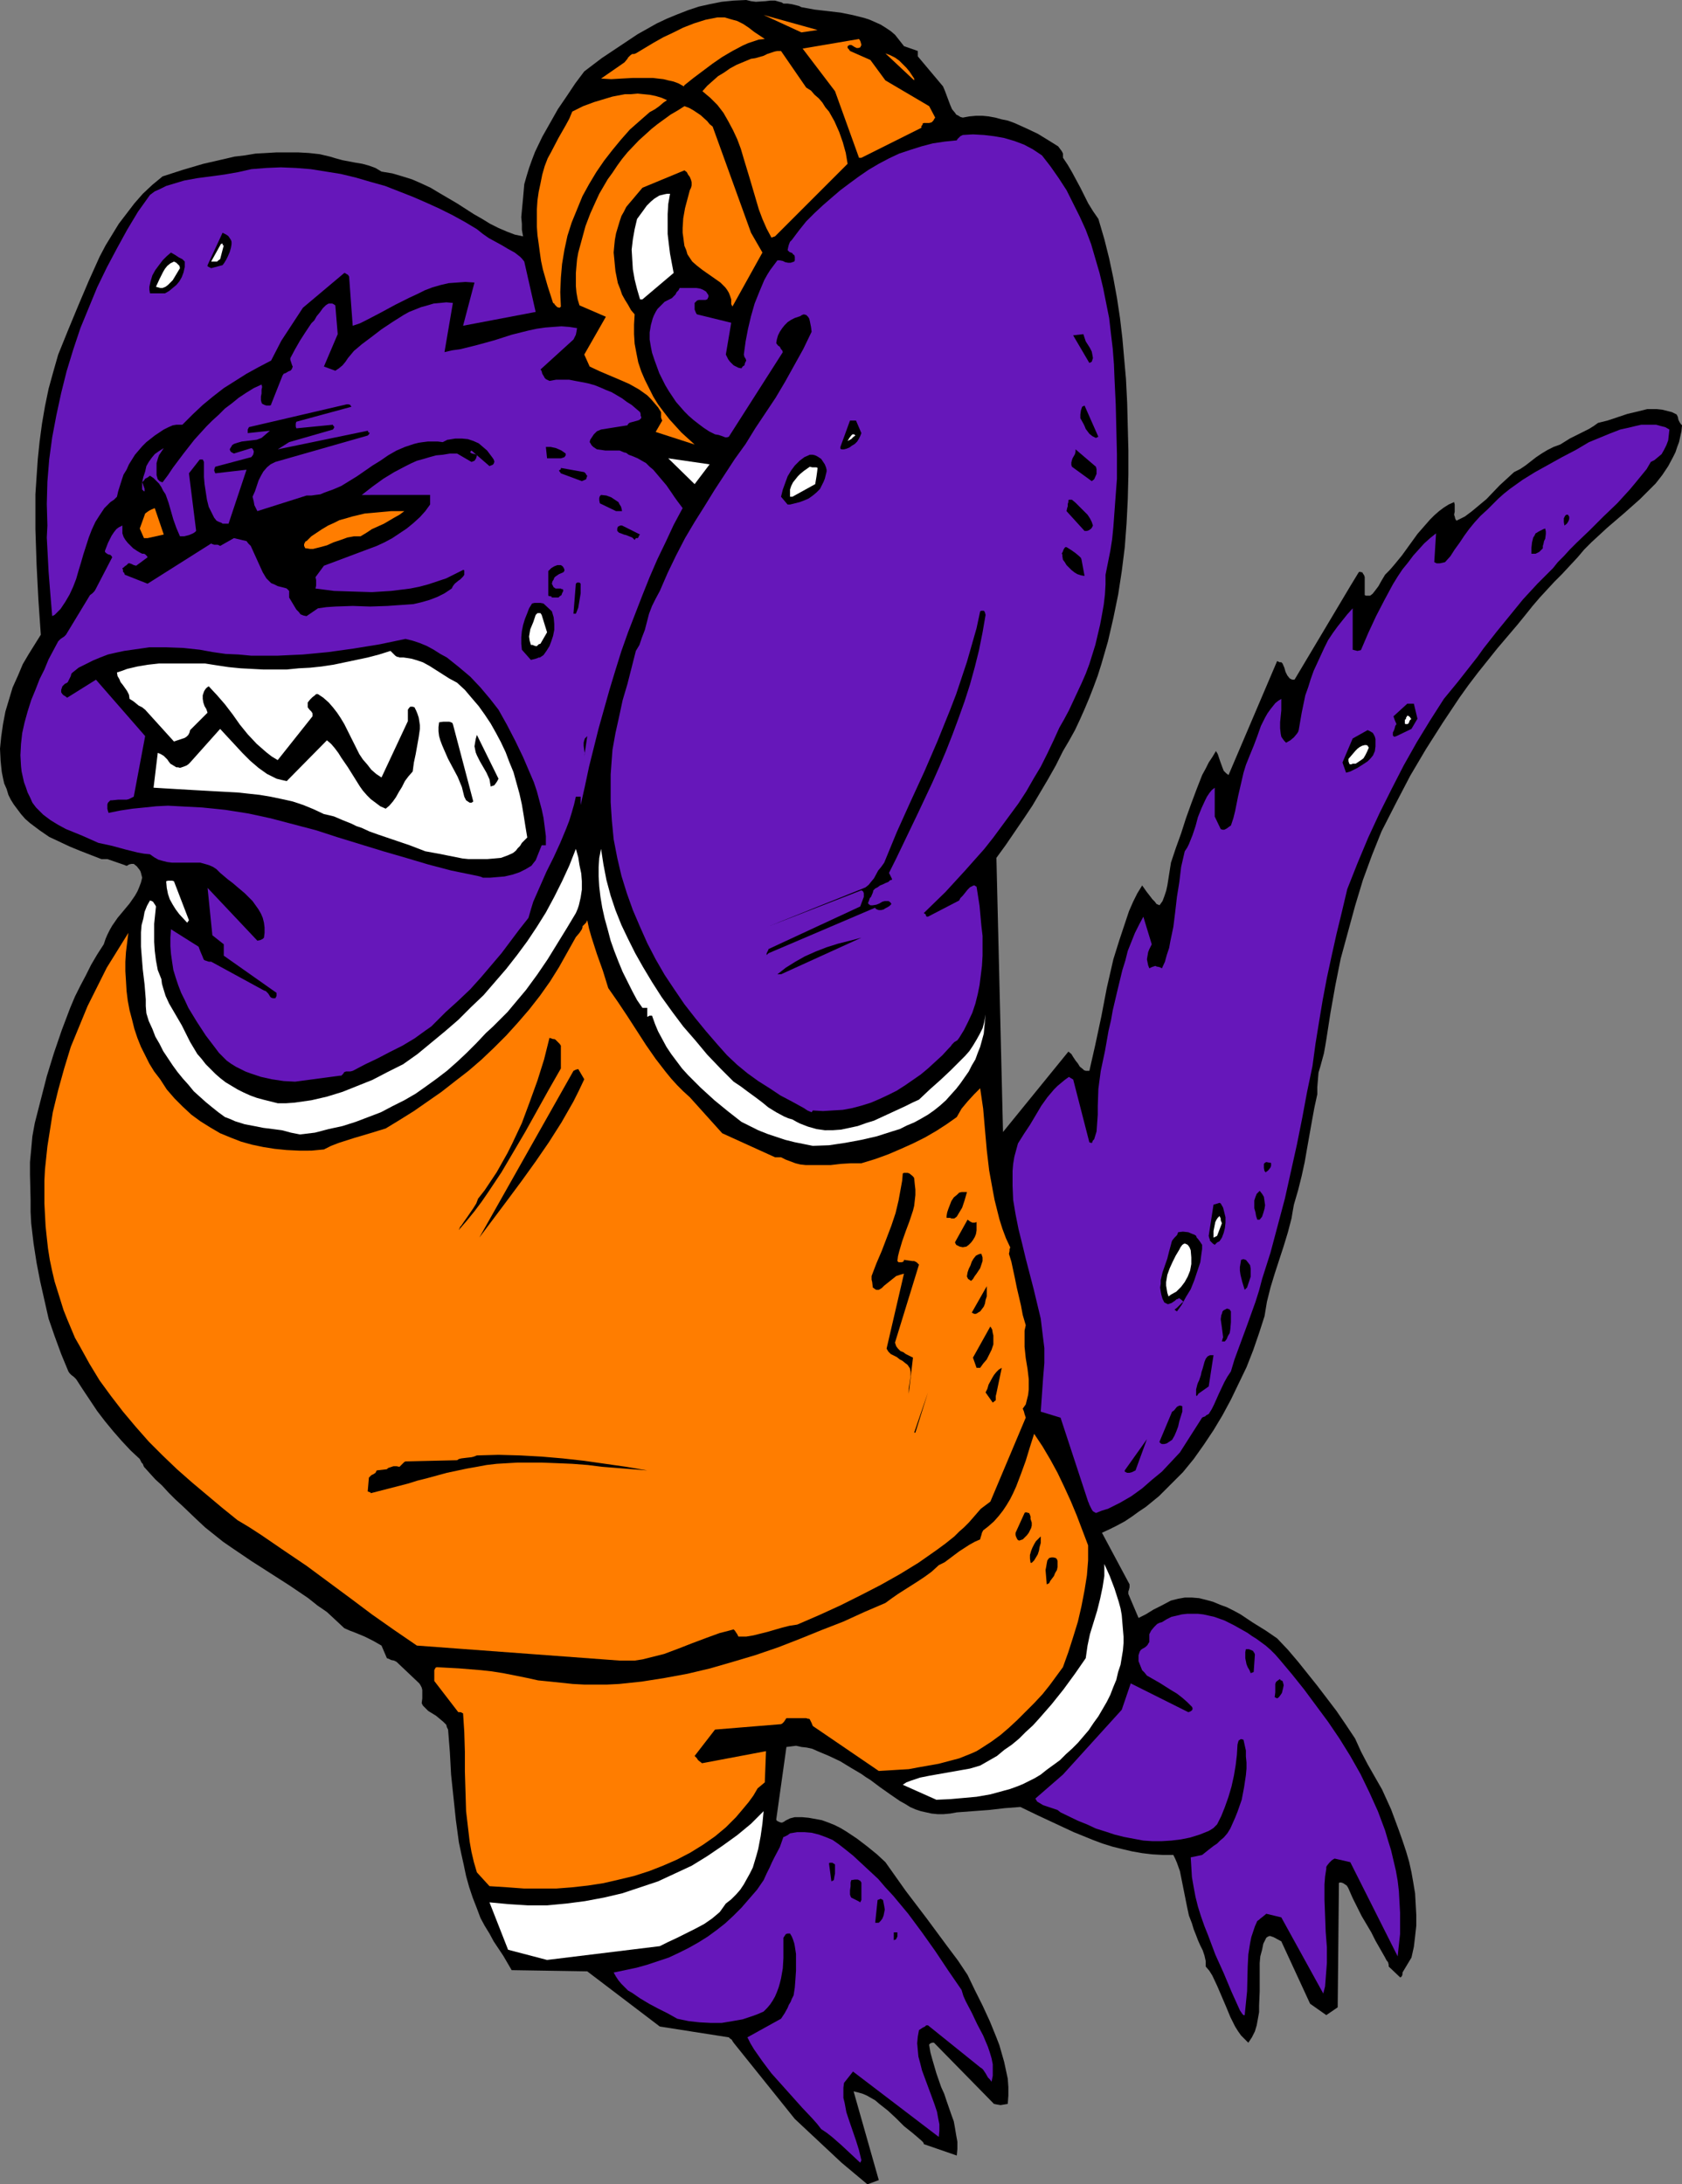 <?xml version="1.0" encoding="UTF-8" standalone="no"?>
<svg
   version="1.0"
   width="119.875mm"
   height="155.668mm"
   id="svg90"
   sodipodi:docname="Basketball - Dino 1.wmf"
   xmlns:inkscape="http://www.inkscape.org/namespaces/inkscape"
   xmlns:sodipodi="http://sodipodi.sourceforge.net/DTD/sodipodi-0.dtd"
   xmlns="http://www.w3.org/2000/svg"
   xmlns:svg="http://www.w3.org/2000/svg">
  <rect width="100%" height="100%" fill="#808080" stroke="none"/>
  <sodipodi:namedview
     id="namedview90"
     pagecolor="#ffffff"
     bordercolor="#000000"
     borderopacity="0.25"
     inkscape:showpageshadow="2"
     inkscape:pageopacity="0.0"
     inkscape:pagecheckerboard="0"
     inkscape:deskcolor="#d1d1d1"
     inkscape:document-units="mm" />
  <defs
     id="defs1">
    <pattern
       id="WMFhbasepattern"
       patternUnits="userSpaceOnUse"
       width="6"
       height="6"
       x="0"
       y="0" />
  </defs>
  <path
     style="fill:#000000;fill-opacity:1;fill-rule:evenodd;stroke:none"
     d="m 233.644,588.353 3.07,-1.131 -6.786,-23.915 1.293,0.323 1.131,0.323 1.131,0.485 1.131,0.646 1.131,0.646 1.131,0.97 2.262,1.778 2.262,2.101 1.131,1.131 0.969,0.97 2.424,1.939 2.262,1.939 0.485,0.485 0.162,0.323 v 0.162 l 8.887,3.07 0.162,-1.778 v -1.939 l -0.323,-1.778 -0.323,-1.939 -0.323,-1.778 -0.646,-1.778 -1.293,-3.717 -0.646,-1.939 -0.808,-1.778 -1.293,-3.717 -1.131,-3.878 -0.485,-1.778 -0.323,-1.939 v -0.162 l 0.323,-0.323 0.485,-0.162 h 0.485 l 16.158,16.482 0.808,0.162 0.969,0.162 0.969,-0.162 0.969,-0.162 0.162,-2.262 v -2.262 l -0.162,-2.262 -0.485,-2.262 -0.485,-2.262 -0.646,-2.262 -0.646,-2.262 -0.808,-2.101 -1.777,-4.363 -1.939,-4.201 -2.101,-4.201 -1.939,-4.04 -2.585,-3.878 -2.908,-3.878 -5.494,-7.433 -5.655,-7.433 -2.747,-3.878 -2.747,-3.878 -2.262,-2.101 -2.585,-2.101 -2.747,-2.101 -2.908,-1.939 -1.616,-0.97 -1.616,-0.808 -1.616,-0.646 -1.777,-0.646 -1.777,-0.323 -1.777,-0.323 -1.777,-0.162 h -1.939 l -0.646,0.162 -0.646,0.162 -0.969,0.485 -0.323,0.162 -0.162,0.162 -0.323,0.162 -0.323,0.162 h -0.323 l -0.485,-0.162 -0.323,-0.162 -0.323,-0.162 -0.162,-0.323 2.747,-19.553 1.293,-0.162 1.293,-0.162 1.454,0.323 1.454,0.162 1.454,0.323 1.454,0.646 3.07,1.293 3.07,1.454 2.908,1.778 2.747,1.616 1.131,0.808 1.293,0.808 2.585,1.939 2.747,1.939 2.585,1.778 1.454,0.808 1.293,0.808 1.454,0.646 1.454,0.485 1.454,0.323 1.454,0.323 1.616,0.162 h 1.616 l 1.777,-0.162 1.777,-0.323 8.725,-0.646 4.201,-0.485 4.201,-0.323 4.686,2.262 2.424,1.131 2.424,1.131 4.847,2.262 5.171,2.101 2.585,0.97 2.585,0.808 2.585,0.646 2.747,0.646 2.747,0.485 2.747,0.323 2.908,0.162 h 2.747 l 0.485,0.97 0.485,1.131 0.808,2.262 0.485,2.424 0.485,2.424 0.969,4.848 0.485,2.262 0.808,2.101 0.485,1.616 0.646,1.616 0.485,1.293 0.646,1.454 0.646,1.293 0.485,1.454 0.323,1.454 v 1.454 l 0.969,1.131 0.808,1.293 1.293,2.747 2.424,5.656 1.131,2.747 1.293,2.585 0.808,1.293 0.808,1.131 0.969,0.97 0.969,0.97 0.969,-1.454 0.808,-1.616 0.485,-1.616 0.323,-1.778 0.323,-1.778 v -1.778 l 0.162,-3.878 v -3.717 -3.878 l 0.162,-1.778 0.485,-1.778 0.323,-1.616 0.808,-1.616 0.485,-0.323 0.485,-0.162 0.485,0.162 0.485,0.162 2.101,1.131 7.756,16.805 4.363,3.07 3.07,-2.101 0.323,-32.641 v -0.485 -0.323 l 0.162,-0.162 h 0.162 0.323 l 0.485,0.162 0.969,0.646 0.323,0.485 0.162,0.323 1.131,2.585 1.293,2.585 1.131,2.262 2.585,4.363 1.131,2.262 1.293,2.262 1.293,2.262 0.323,0.646 0.485,0.646 0.162,0.646 v 0.485 l 3.07,2.909 h 0.162 l 0.323,-0.323 0.162,-0.485 v -0.485 l 2.424,-4.04 0.646,-2.909 0.323,-2.747 0.323,-2.909 v -2.909 l -0.162,-2.909 -0.162,-2.909 -0.485,-2.909 -0.485,-2.747 -0.646,-2.909 -0.808,-2.747 -0.969,-2.909 -0.969,-2.747 -2.101,-5.656 -2.424,-5.332 -1.939,-3.393 -1.939,-3.393 -1.777,-3.393 -0.808,-1.778 -0.808,-1.778 -2.585,-3.878 -2.424,-3.555 -2.585,-3.393 -2.585,-3.393 -5.171,-6.464 -2.747,-3.232 -2.908,-3.07 -3.07,-2.101 -3.393,-2.101 -3.393,-2.262 -1.777,-0.97 -1.939,-0.97 -1.777,-0.646 -1.939,-0.808 -1.777,-0.485 -1.939,-0.485 -1.939,-0.162 h -1.939 l -1.777,0.323 -1.939,0.485 -2.424,1.293 -2.262,1.131 -2.101,1.293 -1.939,0.97 -2.747,-6.464 v -0.646 l 0.162,-0.485 0.162,-0.646 v -0.323 -0.485 l -7.433,-13.897 2.101,-0.97 1.939,-0.97 2.101,-1.131 1.939,-1.293 1.777,-1.293 1.939,-1.293 3.555,-2.909 3.232,-3.232 3.232,-3.232 2.908,-3.555 2.747,-3.878 2.585,-3.878 2.424,-4.04 2.262,-4.201 2.101,-4.363 2.101,-4.363 1.777,-4.525 1.616,-4.686 1.454,-4.525 0.323,-1.939 0.323,-1.939 0.969,-3.878 1.131,-3.717 2.424,-7.433 1.131,-3.717 0.969,-3.717 0.323,-1.939 0.323,-1.778 1.131,-3.878 0.969,-3.878 0.808,-3.717 0.646,-3.717 1.293,-7.272 0.646,-3.555 0.808,-3.717 v -0.97 -0.97 l 0.162,-1.939 0.162,-1.939 0.485,-1.616 0.969,-3.555 0.323,-1.778 0.323,-1.939 1.131,-7.272 1.293,-7.272 1.454,-7.272 1.939,-7.11 1.939,-7.11 2.101,-6.948 2.424,-6.625 1.293,-3.232 1.293,-3.232 3.878,-7.595 3.878,-7.433 4.201,-7.11 4.524,-7.11 4.524,-6.787 2.424,-3.393 2.585,-3.393 2.585,-3.232 2.585,-3.232 2.747,-3.232 2.747,-3.232 2.101,-2.585 1.939,-2.424 1.939,-2.262 1.939,-2.101 1.939,-2.101 2.101,-2.101 2.101,-2.262 2.101,-2.262 1.777,-2.101 1.939,-1.939 2.101,-1.939 2.101,-1.939 2.262,-1.939 2.262,-1.939 4.363,-3.878 2.101,-2.101 2.101,-2.101 1.777,-2.262 1.616,-2.424 1.293,-2.424 0.646,-1.293 0.485,-1.454 0.485,-1.293 0.323,-1.454 0.323,-1.454 0.162,-1.616 -0.323,-0.323 -0.323,-0.485 -0.323,-0.646 -0.162,-0.808 -0.323,-0.646 -1.293,-0.646 -1.293,-0.323 -1.293,-0.323 -1.454,-0.162 h -1.293 -1.293 l -2.585,0.646 -2.747,0.646 -5.332,1.778 -2.585,0.646 -1.131,0.808 -1.293,0.808 -5.171,2.585 -1.293,0.808 -1.293,0.808 -1.777,0.646 -1.616,0.808 -1.616,0.97 -1.454,0.97 -2.908,2.262 -1.454,0.97 -1.616,0.808 -1.939,1.778 -1.939,1.778 -3.555,3.717 -1.939,1.616 -1.939,1.616 -1.939,1.454 -2.262,1.131 -0.323,-0.485 -0.162,-0.646 -0.162,-0.485 0.162,-0.808 v -1.293 -0.646 l -0.162,-0.646 -1.454,0.646 -1.293,0.808 -1.293,0.97 -1.293,1.131 -1.131,1.131 -1.131,1.293 -2.262,2.585 -2.101,2.909 -2.101,2.909 -2.262,2.747 -1.131,1.293 -1.131,1.131 -0.485,0.808 -0.485,0.808 -0.808,1.454 -0.969,1.293 -0.646,0.808 -0.646,0.485 h -0.485 -0.323 -0.323 l -0.323,-0.162 v -4.848 l -0.162,-0.485 -0.323,-0.485 -0.162,-0.323 h -0.323 l -0.323,-0.162 -0.323,0.162 -2.262,3.717 -15.027,25.208 h -0.162 -0.485 l -0.323,-0.162 -0.323,-0.162 -0.646,-0.808 -0.485,-0.97 -0.323,-1.131 -0.485,-1.131 -0.162,-0.162 -0.162,-0.162 h -0.485 l -0.646,-0.323 -13.088,30.702 -0.646,-0.485 -0.646,-0.646 -0.323,-0.808 -0.646,-1.778 -0.323,-0.97 -0.323,-0.97 -0.485,-0.808 -0.969,1.616 -0.969,1.454 -0.808,1.616 -0.969,1.778 -1.454,3.717 -1.454,3.878 -1.454,4.04 -1.293,4.04 -1.454,4.04 -1.293,3.878 -0.485,3.07 -0.485,3.07 -0.323,1.454 -0.485,1.454 -0.485,1.293 -0.808,1.131 -0.808,-0.323 -0.485,-0.646 -0.646,-0.646 -0.485,-0.646 -1.131,-1.454 -1.131,-1.616 -1.293,2.101 -1.131,2.262 -1.131,2.585 -0.808,2.424 -1.777,5.332 -1.616,5.171 -1.777,7.756 -1.454,7.595 -1.616,7.595 -0.808,3.555 -0.808,3.555 h -0.485 -0.485 l -0.485,-0.162 -0.323,-0.323 -0.808,-0.646 -0.485,-0.808 -0.646,-0.808 -0.646,-0.97 -0.485,-0.808 -0.808,-0.646 -17.612,21.653 -1.777,-73.847 2.585,-3.555 2.424,-3.555 2.424,-3.555 2.262,-3.393 2.101,-3.555 2.101,-3.555 2.101,-3.717 1.939,-3.878 1.616,-2.747 1.616,-2.909 1.293,-2.747 1.293,-2.909 1.293,-3.07 1.131,-2.909 1.131,-3.07 0.969,-3.07 1.777,-6.14 1.454,-6.302 1.293,-6.302 0.969,-6.302 0.808,-6.464 0.485,-6.464 0.323,-6.464 0.162,-6.625 v -6.464 l -0.162,-6.302 -0.162,-6.464 -0.323,-6.464 -0.485,-5.494 -0.485,-5.494 -0.646,-5.494 -0.808,-5.333 -0.969,-5.333 -1.131,-5.333 -1.293,-5.171 -1.616,-5.494 -1.454,-2.101 -1.293,-2.101 -2.101,-4.201 -2.262,-4.201 -1.131,-1.939 -1.293,-1.939 V 41.852 41.367 l -0.323,-0.646 -0.485,-0.646 -0.485,-0.646 -1.293,-0.808 -1.293,-0.808 -2.908,-1.778 -3.07,-1.454 -3.232,-1.454 -1.777,-0.646 -1.616,-0.323 -1.777,-0.485 -1.777,-0.323 -1.616,-0.162 h -1.777 l -1.777,0.162 -1.777,0.323 -0.646,-0.162 -0.485,-0.323 -0.646,-0.323 -0.323,-0.485 -0.808,-0.97 -0.485,-1.131 -0.969,-2.585 -0.485,-1.293 -0.485,-1.131 -6.786,-8.08 v -1.454 l -3.716,-1.293 -2.424,-3.07 -1.131,-0.97 -1.454,-0.97 -1.293,-0.808 -1.454,-0.646 -1.454,-0.646 -1.454,-0.485 -3.232,-0.808 -3.232,-0.646 -6.948,-0.808 -3.555,-0.646 -0.646,-0.323 -0.646,-0.162 -1.293,-0.323 -1.131,-0.162 h -1.131 l -0.485,-0.323 -0.646,-0.162 -1.131,-0.323 h -1.293 L 206.176,0.323 203.59,0.485 202.298,0.323 201.005,0 l -3.393,0.162 -3.232,0.323 -3.232,0.646 -2.908,0.646 -2.908,0.97 -2.908,1.131 -2.747,1.131 -2.747,1.293 -2.585,1.454 -2.585,1.454 -4.847,3.232 -4.847,3.232 -4.686,3.555 -2.424,3.232 -2.262,3.393 -2.424,3.555 -2.101,3.717 -2.101,3.717 -1.939,4.04 -0.808,2.101 -0.808,2.262 -0.646,2.101 -0.646,2.262 -0.323,3.717 -0.323,3.393 -0.162,1.778 0.162,1.778 v 1.616 l 0.323,1.778 -2.262,-0.485 -2.101,-0.808 -2.262,-0.97 -2.262,-1.131 -2.101,-1.293 -2.262,-1.293 -4.524,-2.909 -4.686,-2.747 -2.424,-1.454 -2.424,-1.131 -2.585,-1.131 -2.585,-0.808 -2.747,-0.808 -2.908,-0.485 -1.616,-0.97 -1.777,-0.646 -1.777,-0.485 -1.939,-0.323 -3.393,-0.646 -1.777,-0.485 -1.616,-0.485 -2.747,-0.646 -2.908,-0.323 -2.908,-0.162 h -2.908 -2.908 l -2.747,0.162 -2.908,0.162 -2.908,0.485 -2.747,0.323 -2.747,0.646 -5.655,1.293 -5.494,1.616 -5.494,1.778 -2.747,2.262 -2.585,2.424 -2.262,2.585 -2.101,2.747 -2.101,2.747 -1.777,2.909 -1.777,2.909 -1.616,3.07 -1.454,3.232 -1.454,3.232 -2.747,6.464 -2.747,6.625 -2.747,6.787 -1.293,4.525 -1.293,4.686 -0.969,4.686 -0.808,4.686 -0.646,4.848 -0.485,4.686 -0.323,4.686 -0.323,4.848 v 4.686 4.686 l 0.323,9.695 0.485,9.372 0.646,9.372 -1.616,2.585 -1.616,2.585 -1.616,2.747 -1.293,3.07 -1.454,3.232 -0.969,3.232 -0.969,3.232 -0.646,3.393 -0.485,3.393 L 0,201.666 l 0.162,3.232 0.162,1.616 0.162,1.454 0.323,1.616 0.323,1.454 0.646,1.454 0.485,1.616 0.646,1.293 0.808,1.293 0.969,1.293 0.969,1.293 1.131,1.293 1.293,1.131 1.293,0.97 1.293,0.97 2.585,1.778 2.747,1.293 2.747,1.293 2.747,1.131 2.908,1.131 2.908,1.131 h 1.616 l 4.686,1.616 0.323,0.162 h 0.323 l 0.485,-0.323 0.646,-0.162 h 0.323 0.323 l 0.808,0.646 0.646,0.808 0.323,0.485 0.162,0.485 0.162,0.646 0.162,0.646 -0.323,1.293 -0.485,1.293 -0.485,1.131 -0.646,1.131 -1.454,2.101 -1.616,1.939 -1.616,1.939 -1.454,2.101 -0.646,1.131 -0.646,1.293 -0.485,1.131 -0.485,1.454 -1.777,2.747 -1.616,2.747 -1.454,2.909 -1.454,2.747 -1.454,2.909 -1.293,3.07 -2.262,5.979 -2.101,6.14 -1.939,6.302 -1.616,6.302 -1.616,6.302 -0.646,3.555 -0.323,3.555 -0.323,3.393 v 3.393 l 0.162,6.787 v 3.232 l 0.162,3.07 0.646,5.494 0.808,5.171 0.969,5.009 1.131,5.009 1.131,5.009 1.616,4.686 1.777,4.848 1.939,4.686 0.323,0.485 0.485,0.485 0.646,0.485 0.646,0.646 1.777,2.747 1.939,2.909 1.939,2.909 2.101,2.747 2.262,2.747 2.262,2.585 2.424,2.585 2.424,2.262 0.485,0.97 0.323,0.323 0.323,0.808 1.454,1.616 1.616,1.778 1.777,1.616 1.777,1.939 1.777,1.778 1.939,1.778 3.716,3.555 2.424,2.262 2.424,1.939 2.424,1.939 2.585,1.778 5.009,3.393 10.341,6.625 5.009,3.393 2.424,1.939 2.585,1.778 2.262,2.101 2.424,2.262 1.454,0.646 1.293,0.485 2.747,1.131 2.262,1.131 2.262,1.293 1.454,3.393 0.485,0.162 0.646,0.323 0.808,0.162 0.646,0.323 6.14,5.817 0.323,0.485 0.323,0.646 0.162,0.646 v 0.808 1.454 l -0.162,1.293 0.323,0.646 0.485,0.485 0.969,0.97 2.101,1.293 0.969,0.808 0.969,0.808 0.808,0.808 0.162,0.646 0.323,0.646 0.485,6.14 0.323,5.979 0.646,6.14 0.646,6.14 0.808,5.979 0.646,3.07 0.646,2.909 0.646,3.07 0.808,2.909 0.969,2.909 1.131,2.909 0.969,2.585 1.131,2.101 1.293,2.101 1.131,2.101 2.585,3.878 2.262,3.878 20.359,0.323 19.551,14.866 18.582,2.909 0.323,0.323 0.485,0.323 0.162,0.323 0.323,0.485 16.481,20.522 12.603,11.796 z"
     id="path1" />
  <path
     style="fill:#6617ba;fill-opacity:1;fill-rule:evenodd;stroke:none"
     d="m 232.028,581.89 -0.646,-2.747 -0.808,-2.585 -1.777,-5.171 -0.808,-2.424 -0.485,-2.585 -0.323,-1.293 v -1.293 -1.454 l 0.162,-1.293 2.424,-3.07 23.106,17.613 0.162,-1.616 v -1.778 l -0.323,-1.616 -0.323,-1.778 -0.646,-1.939 -0.646,-1.778 -2.747,-7.433 -0.485,-1.939 -0.485,-1.778 -0.162,-1.778 -0.162,-1.778 0.162,-1.778 0.323,-1.778 0.485,-0.323 0.485,-0.323 0.646,-0.323 0.323,-0.323 h 0.485 l 14.057,11.311 0.485,0.323 0.323,0.323 0.646,0.97 0.646,1.131 0.485,0.485 0.485,0.646 0.323,-1.616 v -1.616 -1.454 l -0.323,-1.616 -0.485,-1.616 -0.485,-1.454 -1.293,-3.07 -1.616,-3.07 -1.454,-3.07 -1.616,-3.07 -0.646,-1.454 -0.485,-1.616 -3.555,-5.171 -3.555,-5.332 -3.555,-5.009 -3.716,-5.009 -4.039,-4.848 -2.101,-2.262 -1.939,-2.262 -2.262,-2.101 -2.262,-2.101 -2.262,-2.101 -2.424,-1.939 -1.454,-1.131 -1.616,-1.131 -1.939,-0.808 -1.777,-0.646 -1.939,-0.485 -1.939,-0.162 h -1.939 l -1.939,0.323 -0.646,0.485 -0.646,0.323 -0.323,0.162 h -0.162 l -0.969,2.747 -1.454,2.747 -0.646,1.293 -0.646,1.454 -0.808,1.616 -0.808,1.778 -1.777,2.585 -2.101,2.424 -2.101,2.424 -2.101,2.101 -2.262,2.101 -2.262,1.778 -2.424,1.778 -2.585,1.616 -2.585,1.454 -2.585,1.293 -2.747,1.293 -2.908,0.97 -2.908,0.97 -2.908,0.808 -3.07,0.646 -3.07,0.646 0.646,1.131 0.646,0.97 0.808,0.97 0.808,0.808 0.969,0.97 1.131,0.646 2.101,1.454 2.424,1.454 2.424,1.293 2.585,1.293 2.585,1.454 3.07,0.646 2.908,0.323 3.07,0.162 h 2.908 l 2.908,-0.485 2.747,-0.485 2.908,-0.97 1.293,-0.485 1.454,-0.646 0.969,-0.97 0.808,-0.97 0.646,-0.97 0.646,-1.131 0.485,-1.131 0.485,-1.293 0.323,-1.131 0.323,-1.293 0.485,-2.747 0.162,-2.747 v -2.747 -2.747 l 0.323,-0.485 0.323,-0.485 0.485,-0.162 h 0.323 0.323 l 0.485,0.808 0.323,0.808 0.323,0.97 0.162,0.808 0.323,2.101 v 2.262 2.262 l -0.162,2.424 -0.162,2.101 -0.323,2.101 -0.485,0.97 -0.323,0.808 -0.485,0.808 -0.323,0.808 -0.808,1.454 -0.969,1.454 -9.048,5.009 0.808,1.616 0.969,1.616 1.131,1.616 1.131,1.616 2.424,3.232 2.747,3.07 2.747,3.07 2.747,3.07 2.747,2.909 1.293,1.454 1.131,1.454 1.454,0.97 1.454,1.131 2.585,2.262 2.424,2.262 2.585,2.424 z"
     id="path2" />
  <path
     style="fill:#6617ba;fill-opacity:1;fill-rule:evenodd;stroke:none"
     d="m 335.278,542.785 0.323,-3.232 0.323,-3.232 0.162,-6.625 0.162,-3.232 0.485,-3.07 0.323,-1.616 0.485,-1.454 0.485,-1.454 0.646,-1.454 0.485,-0.323 0.323,-0.323 0.646,-0.485 0.969,-0.808 4.039,0.97 11.311,20.522 0.485,-1.939 0.162,-2.101 0.162,-2.101 0.162,-2.101 v -4.201 l -0.323,-4.201 -0.162,-4.363 -0.162,-4.201 v -4.201 l 0.162,-2.101 0.323,-2.101 v -0.485 l 0.162,-0.323 0.646,-0.808 0.646,-0.646 0.485,-0.323 0.323,-0.162 4.201,0.97 12.765,25.37 0.323,-3.07 0.323,-2.909 v -2.909 -2.909 l -0.162,-2.909 -0.162,-2.909 -0.323,-2.747 -0.485,-2.747 -1.293,-5.494 -0.808,-2.585 -0.808,-2.747 -0.969,-2.585 -0.969,-2.585 -2.262,-5.009 -2.424,-5.009 -2.747,-4.848 -2.908,-4.686 -3.07,-4.525 -3.232,-4.363 -3.232,-4.363 -3.232,-4.04 -3.393,-4.04 -1.131,-1.293 -1.293,-1.293 -1.293,-1.131 -2.424,-1.778 -1.293,-0.808 -1.131,-0.808 -1.131,-0.646 -2.585,-1.454 -2.585,-1.293 -2.747,-0.97 -1.454,-0.323 -1.454,-0.323 -1.454,-0.162 h -1.454 -1.454 l -1.454,0.162 -1.293,0.323 -1.454,0.323 -1.293,0.646 -1.293,0.808 -0.646,0.162 -0.646,0.323 -0.485,0.485 -0.323,0.323 -0.808,0.97 -0.485,0.97 v 1.454 0.646 l -0.323,0.485 -0.162,0.323 -0.485,0.485 -0.485,0.323 -0.323,0.162 -0.485,0.323 -0.323,0.485 -0.323,0.97 v 0.808 0.808 l 0.323,0.808 0.323,0.808 0.323,0.808 0.646,0.646 0.646,0.808 3.393,1.939 3.07,1.939 1.616,0.97 1.454,1.131 1.293,1.131 1.293,1.293 0.162,0.323 v 0.323 l -0.162,0.323 -0.485,0.323 -0.485,0.162 -15.512,-7.756 -2.424,7.11 -15.835,17.452 -7.433,6.464 0.485,0.808 0.808,0.485 0.808,0.485 0.969,0.323 0.969,0.323 0.969,0.323 0.969,0.323 0.808,0.646 4.686,2.262 2.424,0.97 2.424,1.131 2.585,0.808 2.424,0.808 2.585,0.646 2.585,0.485 2.585,0.485 2.424,0.162 h 2.585 l 2.585,-0.162 2.585,-0.323 2.424,-0.485 2.585,-0.808 2.424,-0.97 0.808,-0.485 0.485,-0.323 0.969,-0.97 1.131,-2.262 0.969,-2.424 0.969,-2.747 0.808,-2.747 0.646,-2.909 0.485,-2.909 0.323,-2.747 0.162,-2.747 0.162,-0.646 0.162,-0.485 0.323,-0.162 0.162,-0.162 h 0.323 l 0.485,0.162 0.323,1.454 0.323,1.454 v 1.616 l 0.162,1.616 v 1.616 l -0.162,1.778 -0.485,3.232 -0.646,3.393 -1.131,3.232 -0.646,1.616 -0.646,1.454 -0.646,1.454 -0.808,1.293 -0.969,1.131 -0.969,0.808 -0.808,0.808 -0.969,0.646 -1.454,1.131 -1.616,1.293 -3.07,0.646 0.162,2.585 0.162,2.747 0.485,2.747 0.485,2.585 0.646,2.585 0.808,2.585 0.969,2.747 0.969,2.424 1.939,5.171 2.262,5.009 2.101,5.009 2.262,5.009 0.646,0.97 0.162,0.162 0.162,0.162 z"
     id="path3" />
  <path
     style="fill:#ffffff;fill-opacity:1;fill-rule:evenodd;stroke:none"
     d="m 147.361,527.918 30.377,-3.717 2.262,-1.131 2.424,-1.131 4.847,-2.424 2.424,-1.293 2.101,-1.454 0.969,-0.808 1.131,-0.97 0.808,-1.131 0.808,-1.131 1.454,-1.131 1.293,-1.293 1.131,-1.293 0.969,-1.454 0.808,-1.454 0.808,-1.454 0.808,-1.616 0.485,-1.616 0.485,-1.616 0.485,-1.778 0.646,-3.393 0.485,-3.393 0.323,-3.393 -3.393,3.393 -3.716,3.07 -4.039,2.909 -4.04,2.747 -4.201,2.585 -4.524,2.101 -4.524,2.101 -4.847,1.616 -4.847,1.616 -4.847,1.131 -5.171,0.97 -5.009,0.646 -5.171,0.485 h -5.171 l -5.171,-0.323 -5.171,-0.485 v 0 l 5.009,12.766 z"
     id="path4" />
  <path
     style="fill:#000000;fill-opacity:1;fill-rule:evenodd;stroke:none"
     d="m 240.754,522.586 0.485,-0.162 0.162,-0.162 0.323,-0.646 v -0.485 -0.646 h -0.969 z"
     id="path5" />
  <path
     style="fill:#000000;fill-opacity:1;fill-rule:evenodd;stroke:none"
     d="m 236.714,517.9 0.485,-0.485 0.485,-0.646 0.323,-0.808 0.162,-0.808 0.162,-0.808 -0.162,-0.97 -0.162,-0.808 -0.162,-0.808 -0.323,-0.162 -0.323,-0.162 -0.323,0.162 -0.485,0.162 -0.646,6.14 z"
     id="path6" />
  <path
     style="fill:#000000;fill-opacity:1;fill-rule:evenodd;stroke:none"
     d="m 232.028,511.759 v -4.686 l -0.323,-0.485 -0.646,-0.323 h -0.808 l -0.969,0.162 -0.162,0.646 v 0.97 l -0.162,1.131 v 1.131 l 0.162,0.485 0.162,0.323 0.323,0.162 0.323,0.162 0.969,0.485 0.323,0.162 0.485,0.323 v 0 z"
     id="path7" />
  <path
     style="fill:#ff7d00;fill-opacity:1;fill-rule:evenodd;stroke:none"
     d="m 136.858,508.366 4.363,0.323 h 4.201 4.363 l 4.201,-0.323 4.363,-0.485 4.201,-0.646 4.201,-0.97 4.039,-0.97 4.039,-1.293 3.716,-1.454 3.716,-1.616 3.716,-1.939 3.393,-2.101 3.232,-2.262 2.908,-2.424 2.747,-2.747 1.777,-2.101 1.616,-1.939 1.293,-1.778 1.131,-1.939 1.939,-1.616 0.323,-8.403 -17.127,3.232 h -0.162 l -0.162,-0.162 -0.646,-0.485 -0.323,-0.323 -0.162,-0.323 -0.646,-0.646 5.494,-7.11 17.774,-1.454 0.323,-0.162 0.485,-0.485 0.323,-0.485 0.323,-0.485 h 5.332 l 0.485,0.162 h 0.323 l 0.162,0.162 0.162,0.323 0.162,0.323 0.162,0.323 0.323,0.808 17.774,12.119 2.747,-0.162 2.585,-0.162 2.747,-0.162 2.585,-0.485 2.747,-0.485 2.747,-0.485 5.494,-1.454 1.616,-0.646 1.616,-0.646 1.454,-0.646 1.293,-0.808 2.747,-1.778 2.424,-1.778 2.262,-1.939 2.262,-2.101 2.262,-2.262 2.262,-2.262 2.262,-2.424 1.939,-2.424 1.777,-2.424 1.777,-2.424 1.454,-4.04 1.293,-4.04 1.293,-4.201 0.969,-4.201 0.808,-4.201 0.646,-4.04 0.323,-4.04 v -4.04 l -3.07,-8.08 -1.616,-3.878 -1.777,-3.878 -1.777,-3.717 -1.939,-3.555 -2.101,-3.555 -2.262,-3.393 -1.131,3.555 -1.131,3.717 -1.293,3.555 -1.293,3.393 -0.808,1.778 -0.808,1.616 -0.969,1.616 -0.969,1.454 -1.131,1.454 -1.293,1.454 -1.454,1.293 -1.454,1.131 -0.323,0.646 -0.162,0.646 -0.162,0.485 -0.162,0.646 -1.454,0.646 -1.454,0.808 -2.747,1.778 -1.293,0.97 -2.585,1.939 -1.616,0.808 -1.939,1.778 -1.777,1.293 -1.939,1.293 -1.777,1.131 -1.777,1.131 -1.777,1.131 -1.616,1.131 -1.777,1.293 -5.655,2.424 -5.655,2.585 -5.817,2.262 -5.978,2.424 -5.817,2.262 -6.14,2.101 -5.978,1.778 -6.14,1.778 -6.14,1.454 -6.14,1.131 -6.14,0.97 -3.07,0.323 -3.07,0.323 -3.232,0.162 h -3.07 -3.07 l -3.07,-0.162 -3.07,-0.323 -3.07,-0.323 -3.232,-0.323 -2.908,-0.646 -3.232,-0.646 -3.232,-0.646 -3.07,-0.485 -2.908,-0.323 -5.978,-0.485 -5.978,-0.323 -0.323,0.162 -0.162,0.323 -0.162,0.323 v 0.646 1.131 1.131 l 6.463,8.403 h 0.323 0.162 0.162 l 0.323,0.162 0.323,0.162 0.323,5.009 0.162,5.333 v 5.332 l 0.162,5.333 0.162,5.333 0.646,5.494 0.323,2.747 0.485,2.747 0.646,2.747 0.808,2.747 3.393,3.717 z"
     id="path8" />
  <path
     style="fill:#000000;fill-opacity:1;fill-rule:evenodd;stroke:none"
     d="m 224.596,506.427 0.162,-0.97 0.162,-0.808 v -2.101 -0.323 l -0.162,-0.162 -0.323,-0.162 -0.162,-0.162 h -0.646 -0.162 l -0.162,0.162 0.646,4.848 z"
     id="path9" />
  <path
     style="fill:#ffffff;fill-opacity:1;fill-rule:evenodd;stroke:none"
     d="m 252.226,484.773 3.555,-0.162 3.716,-0.323 3.555,-0.323 3.716,-0.646 3.555,-0.97 1.777,-0.485 1.777,-0.646 1.616,-0.646 1.616,-0.808 1.616,-0.808 1.616,-0.97 1.616,-1.293 1.777,-1.293 1.777,-1.293 1.616,-1.616 1.616,-1.454 1.616,-1.616 2.908,-3.393 1.293,-1.939 1.293,-1.778 1.131,-1.939 1.131,-1.939 0.969,-1.939 0.808,-2.101 0.808,-1.939 0.485,-2.101 0.646,-1.939 0.323,-1.939 0.323,-1.939 0.162,-1.939 v -1.778 l -0.162,-1.939 -0.162,-1.939 -0.162,-1.939 -0.323,-1.778 -0.485,-1.778 -1.131,-3.555 -1.293,-3.393 -1.454,-3.232 v 1.616 1.616 l -0.485,3.07 -0.646,3.07 -0.808,3.232 -1.939,6.302 -0.646,3.07 -0.485,3.393 -2.908,4.201 -3.07,4.201 -3.232,4.04 -3.393,3.878 -1.616,1.778 -1.939,1.778 -1.777,1.778 -1.939,1.616 -2.101,1.454 -1.939,1.616 -2.262,1.293 -2.262,1.293 -2.747,0.808 -2.747,0.485 -2.747,0.485 -2.747,0.485 -2.747,0.485 -2.424,0.485 -2.424,0.808 -1.293,0.485 -0.969,0.646 z"
     id="path10" />
  <path
     style="fill:#000000;fill-opacity:1;fill-rule:evenodd;stroke:none"
     d="m 344.003,457.464 0.485,-0.323 0.485,-0.646 0.323,-0.485 0.162,-0.646 0.162,-0.646 0.162,-0.808 -0.162,-0.646 -0.162,-0.485 -0.323,-0.162 h -0.162 l -0.162,-0.323 v 0 h -0.162 l -0.162,0.162 -0.485,0.323 -0.323,0.323 -0.162,0.485 v 1.131 1.131 l -0.162,1.293 z"
     id="path11" />
  <path
     style="fill:#000000;fill-opacity:1;fill-rule:evenodd;stroke:none"
     d="m 337.701,450.354 0.323,-4.686 -0.162,-0.485 -0.162,-0.162 -0.162,-0.323 -0.323,-0.162 -0.808,-0.323 h -0.808 l -0.162,0.808 v 0.97 0.646 l 0.162,0.808 0.162,0.808 0.323,0.808 0.485,0.808 0.323,0.808 z"
     id="path12" />
  <path
     style="fill:#ff7d00;fill-opacity:1;fill-rule:evenodd;stroke:none"
     d="m 166.912,447.284 h 2.101 1.939 l 2.101,-0.323 1.939,-0.485 1.939,-0.485 1.939,-0.485 3.878,-1.454 3.716,-1.454 3.878,-1.454 3.555,-1.293 1.939,-0.485 1.777,-0.485 0.323,0.323 0.323,0.485 0.323,0.485 0.323,0.646 h 2.101 l 1.939,-0.323 1.939,-0.485 1.939,-0.485 3.878,-1.131 1.939,-0.485 2.101,-0.323 5.978,-2.585 5.655,-2.585 5.494,-2.747 5.332,-2.747 5.171,-2.909 5.009,-3.07 4.847,-3.393 2.424,-1.778 2.424,-1.939 1.293,-1.293 1.293,-1.131 1.293,-1.293 1.131,-1.293 2.101,-2.424 1.293,-0.97 1.293,-0.97 9.533,-22.623 -0.162,-0.485 -0.162,-0.485 -0.162,-0.646 -0.323,-0.808 0.808,-1.131 0.323,-1.293 0.323,-1.293 0.162,-1.454 v -1.293 -1.454 l -0.323,-2.747 -0.485,-2.909 -0.323,-3.07 v -1.454 -1.454 -1.454 l 0.323,-1.454 -0.808,-2.747 -0.485,-2.585 -1.131,-4.848 -0.485,-2.424 -0.485,-2.262 -0.485,-2.262 -0.646,-2.101 0.162,-0.808 v -0.485 l 0.162,-0.323 v -0.162 l -1.131,-2.424 -0.969,-2.585 -0.808,-2.585 -0.646,-2.585 -0.646,-2.585 -0.485,-2.585 -0.969,-5.333 -0.646,-5.494 -0.485,-5.494 -0.485,-5.656 -0.808,-5.494 -1.616,1.616 -1.777,1.939 -1.616,1.939 -1.293,2.262 -2.747,1.939 -2.747,1.778 -3.07,1.778 -3.232,1.616 -3.232,1.454 -3.393,1.454 -3.555,1.293 -3.716,1.131 h -2.747 l -2.747,0.162 -2.747,0.323 h -2.747 -2.747 -1.293 l -1.454,-0.162 -1.293,-0.323 -1.293,-0.485 -1.293,-0.485 -1.293,-0.646 h -1.616 l -14.219,-6.464 -8.725,-9.695 -1.777,-1.616 -1.616,-1.616 -1.616,-1.778 -1.454,-1.778 -2.747,-3.555 -2.585,-3.717 -5.009,-7.756 -2.585,-3.878 -2.585,-3.717 -1.454,-4.686 -1.616,-4.525 -1.454,-4.525 -0.646,-2.262 -0.485,-2.262 -0.162,0.323 -0.162,0.323 -0.485,0.485 -0.485,0.485 v 0.323 l -0.162,0.485 -0.323,0.485 -0.323,0.485 -0.969,1.131 -2.262,4.04 -2.262,4.04 -2.424,3.878 -2.747,3.878 -2.908,3.717 -3.07,3.555 -3.07,3.393 -3.232,3.232 -3.393,3.232 -3.555,3.07 -3.555,2.747 -3.716,2.909 -3.716,2.585 -3.716,2.585 -3.878,2.424 -3.716,2.262 -4.201,1.293 -4.363,1.293 -4.039,1.293 -2.101,0.808 -1.939,0.97 -3.393,0.323 H 80.628 l -3.393,-0.162 -3.232,-0.323 -3.07,-0.485 -3.07,-0.646 -2.908,-0.808 -2.908,-1.131 -2.747,-1.131 -2.747,-1.616 -2.585,-1.616 -2.424,-1.778 -2.262,-2.101 -2.262,-2.262 -2.101,-2.424 -1.777,-2.747 -1.616,-2.101 -1.293,-2.101 -1.131,-2.262 -1.131,-2.262 -0.969,-2.424 -0.808,-2.424 -0.646,-2.585 -0.646,-2.424 -0.485,-2.585 -0.323,-2.585 -0.162,-2.747 -0.162,-2.585 v -2.585 l 0.162,-2.585 0.323,-2.585 0.323,-2.585 -2.908,4.686 -2.908,4.686 -2.585,5.171 -2.585,5.171 -2.262,5.494 -2.262,5.494 -1.777,5.817 -1.616,5.817 -1.454,5.979 -0.969,6.14 -0.485,3.07 -0.323,3.07 -0.323,3.07 -0.162,3.07 v 3.07 3.07 l 0.162,3.07 0.162,3.07 0.323,3.07 0.323,2.909 0.485,3.07 0.646,3.07 0.646,2.747 0.808,2.585 0.808,2.585 0.808,2.585 0.969,2.424 2.101,5.009 1.293,2.262 2.585,4.686 2.747,4.525 3.07,4.201 3.232,4.201 3.393,4.04 3.555,4.04 3.716,3.717 3.878,3.717 4.039,3.555 4.039,3.393 4.039,3.393 4.201,3.393 3.232,1.939 3.232,2.101 6.14,4.201 5.978,4.04 11.795,8.726 5.817,4.363 5.978,4.201 6.14,4.201 z"
     id="path13" />
  <path
     style="fill:#000000;fill-opacity:1;fill-rule:evenodd;stroke:none"
     d="m 282.603,426.439 0.323,-0.646 0.485,-0.646 0.485,-0.646 0.323,-0.808 0.485,-0.808 0.162,-0.808 v -0.97 -0.646 l -0.162,-0.485 -0.323,-0.323 -0.646,-0.162 h -0.485 l -0.646,0.162 -0.485,0.646 -0.162,0.808 -0.162,0.97 -0.162,0.808 0.162,1.939 0.162,1.939 z"
     id="path14" />
  <path
     style="fill:#000000;fill-opacity:1;fill-rule:evenodd;stroke:none"
     d="m 277.917,420.945 0.646,-0.646 0.485,-0.808 0.485,-0.808 0.323,-0.97 0.162,-0.97 0.323,-1.131 v -0.808 -0.97 l -0.646,0.646 -0.646,0.646 -0.485,0.808 -0.485,0.97 -0.323,0.808 -0.323,1.131 v 0.97 l 0.162,1.131 z"
     id="path15" />
  <path
     style="fill:#000000;fill-opacity:1;fill-rule:evenodd;stroke:none"
     d="m 275.493,414.643 1.131,-1.131 0.485,-0.646 0.323,-0.646 0.323,-0.646 0.162,-0.646 v -0.808 l -0.323,-0.97 v -0.646 l -0.162,-0.485 -0.162,-0.323 v -0.162 h -0.323 l -0.323,-0.162 h -0.485 l -0.162,0.162 -2.424,5.333 v 0.646 l 0.162,0.485 0.323,0.646 0.162,0.162 0.323,0.162 z"
     id="path16" />
  <path
     style="fill:#6617ba;fill-opacity:1;fill-rule:evenodd;stroke:none"
     d="m 295.206,407.533 1.616,-0.646 1.616,-0.485 1.616,-0.808 1.616,-0.808 3.07,-1.778 2.908,-2.101 2.585,-2.262 2.747,-2.262 2.424,-2.585 2.424,-2.585 5.978,-9.372 0.323,-0.162 0.485,-0.162 0.323,-0.323 0.646,-0.323 0.808,-1.293 0.646,-1.293 1.293,-2.909 1.454,-3.07 0.808,-1.454 0.969,-1.454 0.969,-3.232 1.131,-3.07 2.262,-6.14 2.262,-6.302 0.969,-3.07 0.808,-3.07 2.262,-7.11 1.939,-7.272 1.939,-7.272 1.616,-7.272 1.616,-7.272 1.454,-7.272 1.293,-6.948 1.454,-6.948 0.808,-5.979 0.969,-5.979 0.969,-5.817 1.131,-5.979 1.293,-5.979 1.293,-5.817 1.454,-5.979 1.454,-6.14 2.747,-6.948 2.908,-6.948 3.07,-6.625 3.232,-6.464 3.232,-6.302 3.555,-6.302 3.555,-5.817 3.716,-5.817 3.716,-4.525 3.555,-4.525 1.777,-2.262 1.616,-2.262 3.555,-4.525 3.555,-4.363 3.555,-4.363 3.878,-4.201 2.101,-2.101 2.101,-2.101 1.293,-1.616 1.616,-1.616 1.616,-1.778 1.777,-1.778 3.555,-3.393 3.716,-3.717 3.716,-3.555 3.393,-3.717 1.616,-1.939 1.454,-1.778 1.454,-1.778 1.131,-1.939 0.969,-0.485 0.969,-0.808 0.969,-0.808 0.646,-1.131 0.646,-1.293 0.485,-1.293 0.162,-1.454 0.162,-1.454 -1.131,-0.646 -1.293,-0.323 -1.131,-0.323 h -1.293 -1.454 -1.293 l -1.454,0.323 -1.293,0.323 -2.908,0.646 -2.908,1.131 -2.747,1.131 -2.747,1.131 -3.555,2.101 -3.716,1.939 -7.271,4.04 -3.393,2.101 -3.393,2.424 -1.616,1.293 -1.454,1.293 -1.454,1.454 -1.454,1.454 -1.939,1.778 -1.616,1.778 -1.454,1.778 -1.293,1.778 -1.293,1.939 -1.293,1.778 -1.131,1.778 -1.454,1.616 -0.646,0.162 -0.808,0.162 h -0.808 l -0.323,-0.162 -0.323,-0.162 0.485,-7.756 -1.616,1.293 -1.616,1.454 -1.454,1.616 -1.454,1.616 -1.454,1.939 -1.454,1.778 -1.293,1.939 -1.293,2.101 -2.262,4.201 -2.262,4.363 -2.101,4.525 -1.939,4.525 -0.162,0.162 h -0.162 l -0.646,0.162 -0.646,-0.162 -0.646,-0.162 v -11.15 l -1.454,1.616 -1.293,1.616 -1.293,1.616 -1.293,1.778 -1.293,1.939 -0.969,1.939 -0.969,2.101 -0.969,2.101 -0.969,2.101 -0.808,2.262 -0.646,2.101 -0.808,2.262 -0.969,4.686 -0.808,4.686 -0.162,0.485 -0.323,0.485 -0.808,0.97 -0.969,0.808 -1.131,0.646 -0.485,-0.485 -0.485,-0.646 -0.323,-0.485 -0.162,-0.808 -0.162,-1.454 v -1.616 l 0.162,-1.616 0.162,-1.616 v -1.616 -1.454 l -0.808,0.485 -0.808,0.646 -0.646,0.808 -0.646,0.808 -0.808,1.131 -0.646,1.131 -1.131,2.262 -0.969,2.747 -0.969,2.585 -1.131,2.747 -0.969,2.424 -0.646,2.101 -0.485,2.101 -0.969,4.201 -0.808,4.04 -0.485,1.939 -0.646,1.939 -0.485,0.323 -0.646,0.485 -0.323,0.162 -0.323,0.162 h -0.485 l -0.485,-0.162 -1.616,-3.393 v -7.756 l -0.808,0.646 -0.646,0.808 -0.646,0.97 -0.485,0.97 -0.969,2.101 -0.969,2.424 -0.646,2.424 -0.808,2.424 -0.969,2.424 -0.485,0.97 -0.646,0.97 -0.969,4.201 -0.485,4.04 -0.646,4.04 -0.485,4.201 -0.485,3.878 -0.808,3.878 -0.323,1.778 -0.646,1.939 -0.485,1.778 -0.808,1.778 -0.646,-0.323 -0.808,-0.162 -0.323,-0.162 -0.485,0.162 -0.485,0.162 -0.646,0.323 -0.323,-0.808 -0.162,-0.808 -0.162,-0.808 0.162,-0.97 0.162,-0.97 0.323,-0.808 0.323,-0.646 0.323,-0.646 -2.262,-7.433 -1.131,2.101 -1.131,2.262 -0.969,2.424 -0.969,2.424 -0.646,2.585 -0.808,2.585 -1.293,5.333 -1.293,5.494 -0.485,2.747 -0.646,2.747 -0.969,5.494 -1.131,5.333 -0.323,2.424 -0.323,2.424 -0.162,4.686 v 2.262 l -0.162,2.262 -0.162,2.262 -0.646,2.101 -0.162,0.162 -0.162,0.162 -0.162,0.323 v 0.162 l -0.162,0.162 h -0.162 l -0.485,-0.162 -4.363,-16.967 h -0.162 l -0.162,-0.162 -0.323,-0.162 -0.485,-0.323 -1.131,0.808 -0.969,0.808 -0.969,0.808 -0.969,0.97 -1.777,2.101 -1.616,2.262 -3.07,5.171 -1.616,2.424 -1.616,2.585 -0.485,1.778 -0.485,1.778 -0.323,1.939 -0.162,1.939 v 1.939 1.939 l 0.162,3.878 0.646,3.878 0.808,4.04 0.969,3.878 0.969,4.04 2.101,8.08 0.969,4.04 0.969,4.04 0.485,4.04 0.485,3.878 v 2.101 1.939 l -0.162,1.939 -0.162,1.939 -0.646,9.211 5.332,1.616 7.433,22.623 0.162,0.323 0.162,0.485 0.323,0.646 0.323,0.646 0.323,0.485 z"
     id="path17" />
  <path
     style="fill:#000000;fill-opacity:1;fill-rule:evenodd;stroke:none"
     d="m 99.856,402.2 5.009,-1.293 5.009,-1.293 2.585,-0.808 2.585,-0.646 5.332,-1.454 5.332,-1.131 2.747,-0.485 2.585,-0.485 2.747,-0.323 2.747,-0.162 2.747,-0.162 h 2.747 4.039 l 4.201,0.162 3.878,0.162 4.201,0.323 3.878,0.485 4.039,0.323 8.079,0.646 -5.655,-0.97 -5.655,-0.808 -5.655,-0.808 -5.817,-0.646 -5.655,-0.485 -5.817,-0.323 -5.817,-0.162 -5.817,0.162 -0.808,0.323 -0.646,0.162 -1.454,0.162 -1.293,0.162 -0.646,0.162 -0.485,0.323 -13.896,0.323 -0.323,0.162 -0.323,0.323 -0.162,0.162 -0.162,0.162 -0.646,0.646 -0.808,-0.162 h -0.808 l -0.969,0.323 -0.485,0.162 -0.323,0.323 -2.747,0.323 -0.162,0.323 -0.162,0.323 -0.485,0.323 -0.646,0.323 -0.323,0.323 -0.323,0.323 -0.323,3.717 0.808,0.323 z"
     id="path18" />
  <path
     style="fill:#000000;fill-opacity:1;fill-rule:evenodd;stroke:none"
     d="m 303.931,396.706 h 0.323 l 0.646,-0.162 0.646,-0.323 0.323,-0.162 3.07,-8.403 -5.978,8.403 v 0.162 0.162 l 0.323,0.162 0.323,0.162 z"
     id="path19" />
  <path
     style="fill:#000000;fill-opacity:1;fill-rule:evenodd;stroke:none"
     d="m 312.98,388.95 h 0.646 l 0.646,-0.162 0.485,-0.323 0.485,-0.323 0.485,-0.323 0.646,-1.131 0.485,-1.131 0.485,-1.293 0.323,-1.454 0.808,-2.585 v -1.454 l -0.485,-0.162 h -0.323 l -0.323,0.162 -0.323,0.162 -0.646,0.808 -0.323,0.323 -0.323,0.162 -3.393,8.08 v 0.162 l 0.162,0.162 0.162,0.162 z"
     id="path20" />
  <path
     style="fill:#000000;fill-opacity:1;fill-rule:evenodd;stroke:none"
     d="m 246.571,385.88 3.393,-10.827 -3.716,10.827 z"
     id="path21" />
  <path
     style="fill:#000000;fill-opacity:1;fill-rule:evenodd;stroke:none"
     d="m 268.222,377.154 v -0.323 -0.485 -0.323 l 0.162,-0.646 1.454,-6.948 -0.808,0.485 -0.646,0.646 -0.646,0.808 -0.485,0.808 -0.969,1.778 -0.323,1.131 -0.485,0.97 1.939,2.747 z"
     id="path22" />
  <path
     style="fill:#000000;fill-opacity:1;fill-rule:evenodd;stroke:none"
     d="m 244.793,375.376 1.131,-9.695 -0.646,-0.323 -1.293,-0.646 -0.646,-0.485 -0.808,-0.323 -0.646,-0.646 -0.485,-0.646 -0.323,-0.97 6.463,-21.007 -0.323,-0.323 -0.323,-0.323 -0.646,-0.323 h -0.485 l -1.131,-0.162 -1.131,-0.162 v 0.162 l -0.162,0.323 -0.485,0.162 h -0.485 -0.323 l -0.323,-0.323 0.162,-1.293 0.323,-1.293 0.808,-2.747 0.969,-2.747 0.969,-2.585 0.969,-2.909 0.323,-1.293 0.162,-1.454 0.162,-1.454 v -1.454 l -0.162,-1.454 -0.162,-1.616 -0.162,-0.323 -0.323,-0.323 -0.808,-0.646 -0.485,-0.162 h -0.485 -0.485 l -0.323,0.162 -0.162,1.939 -0.323,1.778 -0.646,3.555 -0.808,3.393 -1.131,3.393 -1.293,3.393 -1.293,3.393 -1.454,3.393 -1.293,3.393 v 0.97 l 0.162,0.646 0.162,1.454 0.646,0.485 0.323,0.162 h 0.646 l 0.808,-0.485 0.646,-0.646 0.808,-0.646 0.808,-0.646 0.808,-0.646 0.808,-0.646 0.969,-0.323 1.131,-0.323 -4.686,20.199 0.485,0.808 0.646,0.646 1.616,0.808 0.808,0.646 0.646,0.323 0.808,0.646 0.646,0.485 0.323,0.485 0.323,0.485 0.162,0.97 v 1.131 l -0.162,1.131 -0.162,1.131 -0.162,0.97 v 1.131 1.131 z"
     id="path23" />
  <path
     style="fill:#000000;fill-opacity:1;fill-rule:evenodd;stroke:none"
     d="m 322.836,375.376 2.747,-1.939 1.293,-8.403 h -0.485 -0.485 l -0.323,0.162 -0.323,0.162 -0.485,0.646 -0.323,0.808 -0.485,1.778 -0.323,0.97 -0.162,0.808 -0.485,1.454 -0.323,0.646 -0.162,0.485 -0.323,1.293 v 1.131 0.485 l 0.162,0.162 0.162,-0.162 z"
     id="path24" />
  <path
     style="fill:#000000;fill-opacity:1;fill-rule:evenodd;stroke:none"
     d="m 264.021,368.428 0.808,-1.131 0.969,-1.131 0.646,-1.293 0.646,-1.293 0.485,-1.454 v -0.808 -0.808 -0.808 l -0.162,-0.646 -0.162,-0.97 -0.485,-0.808 -4.686,8.403 0.969,2.747 z"
     id="path25" />
  <path
     style="fill:#000000;fill-opacity:1;fill-rule:evenodd;stroke:none"
     d="m 329.946,361.318 0.485,-0.646 0.323,-0.808 0.485,-0.808 0.162,-0.97 0.162,-1.939 v -2.262 -0.646 l -0.323,-0.485 -0.162,-0.162 h -0.323 l -0.162,-0.162 -0.323,0.162 -0.646,0.323 -0.323,0.323 -0.162,0.646 -0.162,0.323 -0.162,1.131 0.162,1.131 0.162,1.131 0.162,1.293 0.162,1.293 -0.162,0.485 -0.162,0.646 z"
     id="path26" />
  <path
     style="fill:#000000;fill-opacity:1;fill-rule:evenodd;stroke:none"
     d="m 262.405,353.885 h 0.485 l 0.323,-0.162 0.485,-0.323 0.323,-0.162 0.485,-0.646 0.485,-0.646 0.323,-0.808 0.162,-0.97 0.323,-0.97 v -0.97 -0.97 -0.808 l -4.039,7.11 z"
     id="path27" />
  <path
     style="fill:#000000;fill-opacity:1;fill-rule:evenodd;stroke:none"
     d="m 317.019,353.238 1.293,-1.778 1.131,-2.101 1.293,-2.101 0.969,-2.424 0.808,-2.424 0.808,-2.424 0.323,-2.424 0.162,-1.131 v -1.131 l -0.323,-0.485 -0.323,-0.485 -0.485,-0.646 -0.323,-0.323 -0.162,-0.485 -0.485,-0.323 -0.485,-0.162 -1.131,-0.485 -1.454,-0.162 -1.293,0.162 -0.162,0.485 -0.162,0.323 -0.646,0.646 -0.646,0.808 -0.162,0.485 -0.162,0.646 -0.485,1.778 -0.485,1.939 -1.293,3.717 -0.485,2.101 v 0.97 l -0.162,0.97 0.162,1.131 0.162,0.808 0.323,1.131 0.485,0.97 0.646,0.323 0.323,0.162 0.485,-0.162 0.485,-0.162 0.969,-0.646 0.323,-0.323 0.485,-0.162 0.162,-0.162 h 0.162 l 0.646,0.485 0.323,0.323 0.162,0.162 v 0.162 h -0.323 l -0.162,0.162 -0.162,0.162 -0.485,0.485 -0.323,0.323 -0.323,0.323 -0.646,0.485 z"
     id="path28" />
  <path
     style="fill:#ffffff;fill-opacity:1;fill-rule:evenodd;stroke:none"
     d="m 315.403,348.714 1.454,-0.808 1.293,-1.293 0.969,-1.293 0.808,-1.454 0.646,-1.616 0.323,-1.778 v -1.778 l -0.162,-1.939 -0.323,-0.808 -0.485,-0.646 -0.323,-0.162 -0.323,-0.162 h -0.323 l -0.485,0.323 -0.485,0.646 -0.323,0.646 -0.969,1.616 -0.808,1.616 -0.808,1.778 -0.646,1.778 -0.162,0.97 -0.162,0.97 v 0.97 l 0.162,0.97 0.162,0.97 0.323,0.97 z"
     id="path29" />
  <path
     style="fill:#000000;fill-opacity:1;fill-rule:evenodd;stroke:none"
     d="m 335.924,346.775 0.323,-0.97 0.323,-0.97 0.323,-0.97 v -1.131 -0.97 l -0.162,-0.97 -0.485,-0.646 -0.646,-0.808 h -0.162 l -0.323,-0.162 v 0 h -0.323 l -0.485,0.162 -0.162,0.97 -0.162,0.97 v 0.97 l 0.162,1.131 0.485,1.939 0.646,2.101 z"
     id="path30" />
  <path
     style="fill:#000000;fill-opacity:1;fill-rule:evenodd;stroke:none"
     d="m 262.082,344.512 0.485,-0.808 0.485,-0.646 0.969,-1.454 0.323,-0.97 0.323,-0.97 v -0.97 l -0.323,-0.97 h -0.323 l -0.485,0.162 -0.646,0.323 -0.646,0.808 -0.485,0.808 -0.323,0.97 -0.485,0.97 -0.323,0.97 -0.162,0.97 v 0.162 l 0.162,0.323 0.162,0.323 0.323,0.162 0.162,0.162 0.323,0.162 0.162,-0.162 z"
     id="path31" />
  <path
     style="fill:#000000;fill-opacity:1;fill-rule:evenodd;stroke:none"
     d="m 259.335,335.948 0.969,-0.162 0.646,-0.485 0.646,-0.646 0.485,-0.646 0.485,-0.808 0.323,-0.808 0.162,-0.97 v -0.808 -1.454 l -0.485,0.162 h -0.646 l -0.646,-0.323 -0.646,-0.485 -3.232,5.817 -0.162,0.323 0.162,0.323 0.162,0.323 0.323,0.162 0.646,0.323 z"
     id="path32" />
  <path
     style="fill:#000000;fill-opacity:1;fill-rule:evenodd;stroke:none"
     d="m 327.845,334.655 0.646,-0.323 0.646,-0.97 0.485,-1.293 0.323,-1.293 0.162,-1.454 v -1.454 l -0.323,-1.293 -0.323,-1.293 -0.646,-1.131 -0.323,-0.162 -0.485,0.162 -1.131,0.323 -1.293,8.403 0.162,0.646 0.162,0.323 v 0.323 l 0.485,0.485 0.323,0.323 0.485,0.323 z"
     id="path33" />
  <path
     style="fill:#000000;fill-opacity:1;fill-rule:evenodd;stroke:none"
     d="m 129.102,333.362 3.878,-5.171 3.878,-5.171 3.716,-5.009 3.716,-5.171 3.555,-5.171 3.393,-5.333 3.232,-5.656 1.454,-2.909 1.454,-3.07 -1.616,-2.747 -0.646,0.162 -0.323,0.162 -0.323,0.162 z"
     id="path34" />
  <path
     style="fill:#ffffff;fill-opacity:1;fill-rule:evenodd;stroke:none"
     d="m 327.845,332.878 1.293,-3.393 -0.323,-0.808 v -0.485 l -0.323,-0.646 -0.485,0.485 -0.323,0.485 -0.323,0.646 -0.162,0.808 -0.323,1.616 v 1.778 z"
     id="path35" />
  <path
     style="fill:#000000;fill-opacity:1;fill-rule:evenodd;stroke:none"
     d="m 123.608,331.262 2.101,-2.424 2.101,-2.585 1.939,-2.585 1.777,-2.585 3.555,-5.332 3.232,-5.494 3.232,-5.494 6.302,-11.311 3.232,-5.656 v -5.494 0 -0.646 l -0.323,-0.485 -0.485,-0.485 -0.646,-0.646 -0.323,-0.162 h -0.323 l -0.485,-0.162 -0.485,-0.162 -1.454,5.817 -1.777,5.656 -2.101,5.817 -2.101,5.656 -2.585,5.494 -1.293,2.585 -1.454,2.585 -1.454,2.585 -1.616,2.424 -1.616,2.424 -1.777,2.262 -0.485,1.293 -0.808,1.293 -1.777,2.585 -0.808,1.131 -0.646,0.97 -0.323,0.323 -0.162,0.485 -0.162,0.162 z"
     id="path36" />
  <path
     style="fill:#000000;fill-opacity:1;fill-rule:evenodd;stroke:none"
     d="m 339.317,328.515 0.646,-0.808 0.323,-0.97 0.323,-1.131 0.162,-0.97 -0.162,-1.131 -0.162,-1.131 -0.485,-0.808 -0.646,-0.808 -0.323,0.323 -0.485,0.485 -0.323,0.808 -0.323,0.97 v 1.131 0.97 l 0.323,1.131 0.162,0.97 0.323,0.97 z"
     id="path37" />
  <path
     style="fill:#000000;fill-opacity:1;fill-rule:evenodd;stroke:none"
     d="m 256.265,328.192 h 0.808 l 0.646,-0.485 0.485,-0.808 0.485,-0.808 0.485,-0.808 0.323,-0.97 0.323,-0.97 0.646,-2.262 h -0.808 -0.646 l -0.646,0.162 -0.485,0.485 -0.969,0.808 -0.646,0.97 -0.808,2.101 -0.323,0.97 -0.162,0.97 v 0.323 0.162 h 0.808 0.162 z"
     id="path38" />
  <path
     style="fill:#000000;fill-opacity:1;fill-rule:evenodd;stroke:none"
     d="m 341.418,315.426 0.323,-0.323 0.485,-0.646 0.162,-0.485 v -0.646 l -0.162,-0.162 h -0.323 l -0.808,-0.162 -0.323,0.162 -0.162,0.162 -0.162,0.162 v 0.323 0.808 l 0.162,0.808 0.162,0.162 0.162,0.162 h 0.162 v -0.162 z"
     id="path39" />
  <path
     style="fill:#ffffff;fill-opacity:1;fill-rule:evenodd;stroke:none"
     d="m 218.94,308.639 4.363,-0.162 4.363,-0.646 4.363,-0.808 4.201,-0.97 4.039,-1.293 2.101,-0.646 1.939,-0.97 1.939,-0.808 1.777,-0.97 1.939,-1.131 1.616,-1.131 1.616,-1.293 1.616,-1.454 1.293,-1.454 1.454,-1.616 1.131,-1.454 1.131,-1.616 1.131,-1.616 0.808,-1.616 0.969,-1.616 0.646,-1.778 0.646,-1.616 0.485,-1.778 0.485,-1.778 0.162,-1.778 0.162,-1.616 0.162,-1.778 -0.323,1.939 -0.485,1.778 -0.808,1.616 -0.808,1.454 -0.969,1.616 -0.969,1.454 -1.131,1.293 -1.293,1.293 -2.585,2.585 -2.747,2.585 -2.908,2.585 -2.908,2.747 -1.777,0.808 -1.939,0.97 -4.201,1.939 -4.201,1.939 -2.101,0.646 -2.262,0.808 -2.262,0.485 -2.262,0.485 -2.262,0.162 H 222.172 l -2.262,-0.323 -2.262,-0.646 -2.101,-0.808 -0.969,-0.485 -1.131,-0.646 -1.131,-0.323 -1.131,-0.485 -2.101,-1.131 -2.101,-1.293 -1.777,-1.454 -1.939,-1.454 -1.777,-1.293 -1.939,-1.454 -1.939,-1.293 -3.555,-3.555 -3.555,-3.717 -3.232,-3.878 -3.232,-3.717 -2.908,-3.878 -2.908,-4.04 -2.585,-4.04 -2.424,-4.04 -2.101,-3.717 -1.939,-3.878 -1.777,-3.717 -1.616,-4.04 -1.293,-3.878 -1.131,-4.201 -0.808,-4.201 -0.646,-4.201 -0.485,2.424 -0.162,2.424 v 2.585 l 0.162,2.747 0.323,2.747 0.485,2.909 0.646,2.909 0.808,2.909 0.808,3.07 0.969,2.747 1.131,2.909 1.131,2.747 1.293,2.585 1.293,2.585 1.293,2.424 1.454,2.101 v 0 h 0.323 0.485 0.485 v 2.424 l 0.323,-0.162 0.323,-0.162 h 0.162 v 0 h 0.162 0.323 l 0.808,2.262 0.808,1.939 1.131,2.101 1.131,2.101 1.293,1.939 1.454,1.939 1.454,1.939 1.616,1.778 3.393,3.393 3.716,3.393 3.555,2.909 3.716,2.909 2.262,1.131 2.262,1.131 2.424,0.97 2.424,0.808 2.424,0.808 2.585,0.646 2.424,0.485 z"
     id="path40" />
  <path
     style="fill:#ffffff;fill-opacity:1;fill-rule:evenodd;stroke:none"
     d="m 80.79,305.569 4.039,-0.485 3.716,-0.97 3.716,-0.808 3.555,-1.131 3.393,-1.293 3.393,-1.293 3.07,-1.616 3.232,-1.616 3.07,-1.778 2.747,-1.939 2.908,-2.101 2.747,-2.101 2.747,-2.424 2.585,-2.424 2.585,-2.585 2.585,-2.747 1.939,-1.778 1.939,-1.939 1.939,-1.939 1.616,-1.939 3.393,-4.04 3.07,-4.201 2.747,-4.04 2.585,-4.201 2.585,-4.201 2.424,-4.04 0.485,-1.131 0.323,-0.97 0.485,-2.101 0.323,-2.101 v -2.262 l -0.162,-2.101 -0.485,-2.262 -0.323,-2.101 -0.646,-2.262 -1.777,4.525 -1.939,4.201 -2.101,4.201 -2.262,4.201 -2.424,3.878 -2.585,3.878 -2.747,3.717 -2.908,3.717 -3.07,3.555 -3.07,3.555 -3.393,3.232 -3.393,3.393 -3.555,3.07 -3.716,3.07 -3.716,3.07 -3.878,2.747 -4.201,2.101 -4.039,2.101 -4.039,1.616 -4.039,1.616 -4.201,1.293 -2.101,0.485 -2.101,0.485 -2.262,0.323 -2.262,0.323 -2.262,0.162 h -2.262 l -1.939,-0.485 -1.939,-0.485 -1.777,-0.485 -1.777,-0.646 -1.777,-0.808 -1.616,-0.808 -1.616,-0.97 -1.616,-0.97 -1.454,-1.131 -1.293,-1.131 -1.293,-1.293 -1.293,-1.293 -1.131,-1.454 -1.131,-1.293 -1.939,-3.232 -1.131,-2.262 -1.131,-2.262 -1.131,-1.939 -1.131,-1.939 -1.131,-1.939 -0.969,-2.101 -0.646,-2.101 -0.323,-1.131 -0.162,-1.293 -0.969,-2.424 -0.485,-2.585 -0.323,-2.585 -0.162,-2.424 v -2.424 -2.424 l 0.485,-4.686 -0.162,-0.323 -0.323,-0.485 -0.323,-0.485 -0.323,-0.162 -0.485,-0.162 -0.808,1.454 -0.646,1.616 -0.323,1.778 -0.485,1.778 -0.162,1.939 v 1.939 1.939 l 0.162,2.101 0.323,4.04 0.485,4.04 0.323,4.04 v 1.778 l 0.162,1.939 0.646,2.101 0.969,2.101 0.808,2.101 1.131,1.939 0.969,1.939 1.293,1.939 1.293,1.939 1.293,1.778 1.454,1.778 1.454,1.616 1.454,1.778 1.616,1.454 1.616,1.454 1.777,1.454 1.616,1.293 1.777,1.293 1.293,0.485 1.454,0.646 2.585,0.808 2.585,0.485 2.424,0.485 2.585,0.323 2.424,0.323 2.424,0.646 z"
     id="path41" />
  <path
     style="fill:#6617ba;fill-opacity:1;fill-rule:evenodd;stroke:none"
     d="m 218.94,299.105 2.747,0.162 2.585,-0.162 2.747,-0.162 2.585,-0.485 2.424,-0.646 2.585,-0.808 2.262,-0.97 2.424,-1.131 2.262,-1.131 2.262,-1.454 2.101,-1.454 2.101,-1.454 1.939,-1.616 1.939,-1.778 1.939,-1.778 1.777,-1.939 0.485,-0.485 0.323,-0.485 0.646,-0.646 0.808,-0.485 0.485,-0.646 1.293,-2.101 1.131,-2.262 1.131,-2.424 0.808,-2.424 0.646,-2.585 0.485,-2.424 0.323,-2.585 0.323,-2.585 0.162,-2.747 v -2.585 -2.747 l -0.323,-2.747 -0.485,-5.333 -0.808,-5.171 -0.323,-0.162 -0.162,-0.162 h -0.323 l -0.323,0.162 -0.646,0.323 -0.646,0.646 -1.293,1.616 -0.646,0.646 -0.323,0.646 -8.402,4.363 h -0.323 l -0.162,-0.162 -0.162,-0.485 -0.485,-0.323 5.817,-5.656 5.332,-5.817 2.585,-2.909 2.585,-2.909 2.424,-3.07 2.262,-3.07 2.262,-3.07 2.262,-3.07 2.101,-3.232 1.939,-3.393 1.939,-3.232 1.777,-3.555 1.616,-3.393 1.616,-3.555 1.293,-2.262 1.293,-2.424 2.262,-4.848 1.131,-2.424 1.131,-2.585 0.969,-2.585 0.808,-2.585 0.808,-2.585 0.646,-2.747 0.646,-2.747 0.485,-2.585 0.485,-2.747 0.323,-2.747 0.162,-2.747 v -2.585 l 0.646,-3.232 0.646,-3.232 0.485,-3.07 0.323,-3.232 0.485,-6.625 0.485,-6.464 v -6.625 l -0.162,-6.787 -0.162,-6.625 -0.323,-6.787 -0.162,-4.04 -0.323,-4.201 -0.485,-4.04 -0.485,-4.201 -0.808,-4.04 -0.808,-4.04 -0.969,-4.04 -1.131,-3.878 -1.131,-3.878 -1.454,-3.878 -1.616,-3.555 -1.777,-3.555 -1.777,-3.555 -2.101,-3.232 -2.262,-3.232 -2.262,-2.909 -2.424,-1.616 -2.424,-1.293 -2.585,-0.97 -2.747,-0.808 -2.747,-0.485 -2.747,-0.323 -2.908,-0.162 -2.747,0.162 -0.646,0.323 -0.323,0.323 -0.323,0.323 -0.162,0.162 -0.162,0.323 -3.232,0.323 -3.232,0.485 -3.07,0.808 -3.07,0.97 -2.908,0.97 -2.747,1.293 -2.747,1.454 -2.747,1.616 -2.585,1.778 -2.424,1.778 -2.585,1.939 -2.262,1.939 -2.424,2.101 -2.262,2.101 -2.262,2.262 -1.939,2.424 -0.485,0.646 -0.485,0.646 -0.969,1.293 -0.485,0.485 -0.323,0.808 -0.162,0.646 -0.162,0.808 0.485,0.485 0.808,0.323 0.162,0.323 0.323,0.162 0.162,0.485 v 0.646 0.323 l -0.162,0.323 -0.485,0.162 -0.485,0.162 h -0.646 l -0.808,-0.162 -0.646,-0.323 -0.808,-0.162 h -0.646 l -0.969,1.293 -0.969,1.293 -0.808,1.293 -0.808,1.454 -1.293,3.07 -1.293,3.232 -0.969,3.393 -0.808,3.393 -0.646,3.393 -0.485,3.555 0.162,0.646 0.323,0.485 0.162,0.485 v 0 l -0.323,0.646 -0.162,0.646 -0.485,0.323 -0.323,0.485 -0.808,-0.162 -0.646,-0.323 -0.646,-0.323 -0.485,-0.485 -0.485,-0.485 -0.485,-0.646 -0.646,-1.293 1.454,-8.564 -9.21,-2.262 -0.162,-0.162 -0.162,-0.323 -0.323,-0.808 V 82.411 81.604 l 0.323,-0.323 0.323,-0.323 0.485,-0.162 h 1.293 0.485 l 0.485,-0.162 0.162,-0.323 0.162,-0.323 V 79.503 l -0.323,-0.485 -0.323,-0.485 -0.808,-0.485 -0.808,-0.323 -0.969,-0.162 h -0.808 -0.969 -0.808 -0.969 -0.969 l -0.323,0.646 -0.485,0.485 -0.323,0.646 -0.485,0.485 -0.485,0.485 -0.646,0.323 -0.646,0.323 -0.646,0.323 -0.646,0.646 -0.646,0.646 -0.646,0.646 -0.485,0.808 -0.485,0.97 -0.323,0.808 -0.485,1.778 -0.323,1.939 v 1.939 l 0.323,1.939 0.323,1.616 0.646,1.939 0.646,1.778 0.646,1.778 1.616,3.232 0.969,1.616 0.969,1.454 0.969,1.454 1.131,1.293 1.131,1.293 1.131,1.131 1.293,1.131 1.454,1.131 1.293,0.97 1.454,0.97 1.616,0.808 0.969,0.162 0.969,0.323 0.808,0.323 h 0.485 l 0.485,-0.162 14.542,-22.784 -0.162,-0.485 -0.323,-0.323 -0.323,-0.646 -0.485,-0.323 -0.485,-0.646 0.162,-0.97 0.323,-1.131 0.485,-0.97 0.646,-0.97 0.646,-0.808 0.808,-0.808 0.969,-0.646 0.969,-0.485 1.454,-0.485 0.485,-0.323 0.485,-0.162 0.646,0.162 0.485,0.485 0.323,0.485 0.162,0.646 0.323,1.616 0.162,1.293 -2.262,4.686 -2.424,4.363 -2.424,4.363 -2.585,4.363 -5.494,8.241 -2.585,4.201 -2.908,4.04 -5.494,8.403 -2.585,4.201 -2.747,4.363 -2.585,4.363 -2.424,4.686 -2.262,4.686 -2.101,4.848 -1.131,2.101 -0.969,1.939 -0.808,2.101 -1.131,4.363 -0.808,2.101 -0.646,1.939 -0.969,1.616 -2.262,8.888 -1.293,4.363 -0.969,4.525 -0.969,4.363 -0.808,4.525 -0.323,4.363 -0.162,2.262 v 2.262 2.585 2.585 l 0.162,2.585 0.162,2.424 0.485,5.009 0.969,5.009 1.131,4.848 1.454,4.686 1.616,4.525 1.939,4.525 1.939,4.363 2.262,4.363 2.424,4.201 2.585,3.878 2.747,4.04 2.908,3.717 2.908,3.555 3.07,3.555 1.293,1.454 1.293,1.454 2.747,2.585 2.747,2.262 2.908,2.101 3.07,1.939 2.908,1.939 3.07,1.616 3.232,1.778 0.969,0.646 1.131,0.485 z"
     id="path42" />
  <path
     style="fill:#6617ba;fill-opacity:1;fill-rule:evenodd;stroke:none"
     d="m 79.497,291.349 12.118,-1.616 h 0.323 l 0.162,-0.162 0.323,-0.323 0.323,-0.485 0.485,-0.162 h 1.131 l 0.646,-0.162 3.393,-1.778 3.393,-1.616 3.393,-1.778 3.232,-1.616 3.232,-1.939 2.908,-2.101 1.616,-1.131 1.293,-1.293 1.293,-1.293 1.293,-1.293 3.393,-3.07 3.232,-3.07 2.908,-3.232 2.747,-3.232 2.747,-3.232 2.424,-3.232 2.424,-3.232 2.424,-3.07 0.646,-2.262 0.646,-2.101 1.777,-4.04 1.777,-4.04 1.939,-3.878 1.777,-3.878 1.616,-3.878 0.808,-2.101 0.646,-2.101 0.646,-2.262 0.485,-2.101 h 1.293 v 2.262 l 1.131,-5.009 1.131,-5.333 1.293,-5.171 1.293,-5.171 2.908,-10.342 1.616,-5.333 1.616,-5.171 1.777,-5.009 1.939,-5.009 1.939,-5.009 1.939,-4.848 2.101,-4.848 2.262,-4.686 2.101,-4.525 2.424,-4.525 -1.454,-1.939 -0.808,-1.131 -0.646,-0.97 -1.454,-2.101 -1.777,-2.101 -1.777,-2.101 -0.969,-0.808 -0.969,-0.97 -1.131,-0.646 -1.131,-0.646 -1.131,-0.485 -1.293,-0.485 -0.646,-0.485 -0.646,-0.162 -1.131,-0.485 h -1.293 -2.585 l -1.131,-0.162 -1.131,-0.162 -0.485,-0.323 -0.485,-0.323 -0.485,-0.485 -0.162,-0.323 -0.323,-0.485 0.162,-0.646 0.323,-0.485 0.646,-0.97 0.808,-0.808 1.131,-0.485 7.109,-1.131 0.162,-0.323 0.323,-0.323 0.485,-0.162 0.646,-0.162 1.131,-0.323 0.485,-0.162 0.485,-0.485 v -0.323 l -0.162,-0.323 v -0.485 l -0.162,-0.485 -1.131,-0.97 -1.131,-0.97 -1.293,-0.808 -1.293,-0.97 -2.747,-1.616 -1.616,-0.646 -1.454,-0.646 -1.616,-0.646 -1.777,-0.485 -1.616,-0.323 -1.777,-0.323 -1.616,-0.323 h -1.777 -1.777 l -1.777,0.323 -0.646,-0.323 -0.323,-0.162 -0.323,-0.323 -0.162,-0.323 -0.485,-0.808 -0.162,-0.646 -0.162,-0.323 -0.162,-0.162 8.887,-8.08 0.323,-0.646 0.323,-0.646 0.162,-0.808 0.162,-0.97 -2.101,-0.323 -2.101,-0.162 -2.262,0.162 -2.101,0.162 -2.262,0.323 -2.262,0.485 -4.524,1.131 -4.524,1.454 -4.686,1.293 -4.524,1.131 -2.262,0.323 -2.101,0.485 2.262,-13.25 -1.777,-0.162 -1.616,0.162 -1.777,0.162 -1.616,0.485 -1.777,0.485 -1.616,0.646 -1.616,0.646 -1.454,0.808 -3.07,1.939 -2.908,1.939 -2.747,2.101 -1.293,0.97 -1.293,0.97 -1.131,0.97 -0.969,0.808 -0.808,0.97 -0.808,0.97 -0.646,0.97 -0.808,0.97 -0.969,0.808 -0.969,0.646 -3.07,-1.131 3.716,-8.726 -0.646,-7.756 -0.485,-0.323 -0.323,-0.162 h -0.485 -0.485 l -0.323,0.162 -0.485,0.323 -0.808,0.808 -0.808,1.131 -0.808,0.97 -0.646,1.131 -0.808,0.808 -1.616,2.424 -1.454,2.262 -1.293,2.262 -1.293,2.424 v 0.485 l 0.162,0.485 0.162,0.485 0.162,0.485 0.162,0.323 -0.162,0.485 -0.162,0.323 -0.323,0.323 -0.485,0.162 -0.808,0.485 -0.485,0.162 -0.323,0.485 -3.07,7.756 v 0.162 l -0.323,0.162 H 71.741 l -0.485,-0.162 -0.323,-0.162 -0.323,-0.162 -0.162,-0.323 -0.162,-0.646 v -0.97 l 0.162,-0.808 v -0.97 l 0.162,-0.808 -0.162,-0.646 -2.101,0.97 -2.101,1.293 -1.939,1.293 -1.777,1.454 -1.939,1.454 -1.616,1.616 -1.777,1.616 -1.616,1.616 -3.232,3.555 -2.908,3.717 -2.908,3.878 -1.293,1.939 -1.454,1.939 -0.485,-0.162 -0.323,-0.162 -0.485,-0.485 -0.323,-1.131 v -1.131 -1.131 -0.97 l 0.323,-1.131 0.323,-0.97 0.646,-0.97 0.646,-0.97 -1.293,0.808 -1.131,0.808 -0.808,0.97 -0.808,1.131 -0.646,1.131 -0.323,1.454 -0.485,1.454 -0.323,1.454 v 1.939 l 0.323,0.323 0.162,0.162 h 0.162 v 0 -0.162 -0.485 l -0.323,-0.97 -0.162,-0.485 -0.162,-0.323 0.485,-0.485 0.323,-0.485 0.646,-0.323 0.646,-0.485 0.969,0.646 0.808,0.808 0.646,0.646 0.646,0.97 0.485,0.97 0.646,0.97 0.808,2.262 0.646,2.262 0.646,2.262 0.808,2.262 0.485,1.131 0.485,1.131 h 0.485 0.646 l 1.293,-0.323 1.131,-0.485 0.485,-0.323 0.323,-0.323 -1.939,-15.513 2.908,-3.717 h 0.485 0.323 l 0.162,0.323 0.162,0.323 v 4.04 l 0.162,1.939 0.323,2.101 0.323,2.101 0.485,1.939 0.969,1.939 0.485,0.97 0.646,0.808 0.646,0.323 0.485,0.162 0.323,0.162 0.162,0.162 h 1.616 l 4.847,-14.543 -8.402,0.97 -0.162,-0.323 -0.162,-0.485 0.162,-0.646 0.162,-0.323 9.695,-2.585 0.485,-0.646 0.162,-0.646 v -0.323 l -0.162,-0.323 -0.162,-0.323 -0.323,-0.162 -4.686,1.454 -0.323,-0.162 -0.323,-0.162 -0.323,-0.323 -0.162,-0.485 0.162,-0.323 0.323,-0.485 0.162,-0.323 0.485,-0.323 0.969,-0.323 1.131,-0.323 2.747,-0.323 1.293,-0.162 1.293,-0.485 2.262,-1.939 -5.978,0.646 v -0.97 l 0.162,-0.323 0.162,-0.323 26.337,-6.14 h 0.485 l 0.485,0.162 0.162,0.323 0.162,0.162 -14.865,4.04 -0.162,0.485 v 0.485 0.323 l 0.162,0.485 9.856,-0.97 v 0.162 l 0.162,0.162 0.162,0.162 v 0 0.162 0.162 l -0.323,0.485 -11.795,3.393 -3.07,1.939 24.237,-5.009 0.162,0.323 v 0.162 h 0.323 v 0.162 0 l -0.162,0.323 -0.323,0.323 -24.883,7.11 -0.646,0.323 -0.646,0.323 -0.969,0.808 -0.969,1.131 -0.646,1.131 -0.646,1.293 -0.485,1.454 -0.485,1.454 -0.646,1.454 0.323,1.293 0.162,0.97 0.485,0.97 0.323,0.646 13.25,-4.201 h 1.293 l 1.131,-0.162 1.293,-0.162 1.131,-0.485 2.262,-0.808 2.262,-0.97 2.101,-1.293 2.101,-1.293 4.201,-2.909 2.101,-1.293 2.101,-1.454 2.262,-1.293 2.262,-0.97 2.424,-0.808 1.293,-0.323 1.131,-0.162 1.293,-0.162 h 1.293 1.454 l 1.293,0.162 0.969,-0.485 0.323,-0.162 h 0.162 l 1.939,-0.323 h 1.777 l 1.616,0.162 1.454,0.485 1.454,0.646 1.131,0.97 1.131,0.97 0.969,1.293 0.485,0.646 0.323,0.485 0.162,0.485 v 0.162 0 l -0.162,0.485 -0.323,0.323 -0.485,0.162 -0.323,0.162 -4.847,-4.201 -0.162,0.162 -0.162,0.162 v 0.162 l 0.162,0.162 0.323,0.162 0.808,0.162 0.323,0.162 0.162,0.162 -0.162,0.646 -0.162,0.323 -0.323,0.485 -0.808,0.323 -3.878,-2.262 h -1.939 l -1.939,0.323 -1.777,0.162 -1.777,0.485 -1.616,0.485 -1.777,0.485 -1.454,0.646 -1.616,0.808 -3.07,1.616 -2.908,1.778 -2.908,2.101 -2.908,2.262 H 115.853 v 2.585 l -1.293,1.778 -1.454,1.616 -1.777,1.616 -1.777,1.454 -1.939,1.293 -1.939,1.293 -2.101,1.131 -2.101,0.97 -14.219,5.333 -2.262,3.07 0.162,0.808 v 0.646 0.808 l -0.162,0.808 5.009,0.646 5.009,0.162 5.171,0.162 2.585,-0.162 2.585,-0.162 2.585,-0.323 2.585,-0.323 2.424,-0.485 2.424,-0.646 2.424,-0.808 2.424,-0.808 2.262,-1.131 2.262,-1.131 h 0.162 l 0.162,0.162 v 0.485 0.646 l -0.323,0.485 -0.323,0.323 -0.485,0.485 -0.485,0.323 -0.969,0.808 -0.485,0.646 -0.323,0.646 -1.939,1.293 -1.939,0.97 -2.101,0.808 -2.262,0.646 -2.101,0.485 -2.262,0.162 -2.424,0.162 -2.262,0.162 -4.686,0.162 -4.686,-0.162 -4.686,0.162 -2.424,0.162 -2.262,0.323 -3.07,2.101 -0.808,-0.162 -0.808,-0.323 -0.485,-0.646 -0.646,-0.646 -0.969,-1.616 -0.969,-1.616 v -1.778 l -0.162,-0.162 v 0 l -0.162,-0.162 v 0 l -0.162,-0.162 -0.162,-0.162 -0.485,-0.162 -0.646,-0.162 -0.646,-0.162 -0.646,-0.162 -0.969,-0.485 -0.808,-0.323 -0.646,-0.646 -0.646,-0.646 -0.485,-0.808 -0.485,-0.808 -0.808,-1.778 -0.808,-1.778 -0.808,-1.778 -0.808,-1.778 -0.646,-0.646 -0.485,-0.646 -3.393,-0.808 -3.716,2.101 -0.323,-0.162 -0.323,-0.162 h -0.969 l -0.485,-0.162 -0.323,-0.162 -17.127,10.827 -6.14,-2.424 -0.162,-0.485 -0.323,-0.323 v -0.485 l -0.162,-0.485 0.323,-0.162 0.323,-0.323 0.485,-0.323 0.485,-0.485 h 0.323 l 0.485,0.162 0.646,0.323 0.646,0.162 3.07,-2.262 -0.162,-0.323 -0.162,-0.162 -0.323,-0.323 -0.323,-0.162 h -0.485 l -0.646,-0.323 -0.808,-0.485 -0.969,-0.646 -0.646,-0.646 -0.808,-0.808 -0.646,-0.808 -0.485,-0.808 -0.323,-0.97 v -2.101 l -0.969,0.485 -0.646,0.485 -0.646,0.808 -0.646,0.97 -0.969,1.939 -0.808,2.101 v 0.323 l 0.323,0.323 0.485,0.323 0.646,0.162 0.323,0.323 0.162,0.323 -4.363,8.403 -0.162,0.323 -0.323,0.485 -0.485,0.485 -0.646,0.485 -6.463,10.665 -0.485,0.485 -0.969,0.646 -0.646,0.646 -1.293,2.424 -1.293,2.424 -1.131,2.747 -1.293,2.585 -1.131,2.909 -1.131,2.747 -0.969,3.07 -0.808,2.909 -0.646,2.909 -0.323,2.909 -0.162,3.07 0.162,2.909 0.162,1.454 0.323,1.454 0.323,1.454 0.485,1.293 0.485,1.454 0.646,1.293 0.646,1.454 0.969,1.293 0.969,0.97 0.969,0.97 1.939,1.454 2.101,1.293 2.101,1.131 4.363,1.778 4.363,1.939 3.716,0.808 1.777,0.485 1.777,0.485 3.232,0.808 1.777,0.323 1.616,0.162 1.131,0.808 1.131,0.646 1.131,0.323 1.293,0.323 1.293,0.162 h 1.293 2.585 2.424 1.293 l 1.131,0.323 1.131,0.323 1.131,0.485 0.969,0.646 0.969,0.97 2.101,1.778 1.293,0.97 1.131,0.97 2.101,1.778 1.131,1.131 0.969,0.97 0.808,1.131 0.808,1.131 0.646,1.131 0.485,1.131 0.323,1.293 0.162,1.293 v 1.454 l -0.162,1.293 -0.323,0.323 -0.323,0.162 -0.323,0.162 -0.808,0.162 -13.411,-14.22 1.293,12.766 3.07,2.424 v 3.07 l 14.219,10.019 v 0.485 0.323 l -0.162,0.323 -0.162,0.323 h -0.646 l -0.485,-0.162 -0.323,-0.323 -0.162,-0.323 -0.323,-0.485 -0.646,-0.646 -0.485,-0.162 -14.219,-7.756 h -0.323 -0.323 l -0.485,-0.162 -0.485,-0.162 -0.323,-0.162 -0.162,-0.323 -0.323,-0.808 -0.485,-1.131 -0.485,-1.293 -7.433,-4.686 -0.162,2.262 v 2.262 l 0.162,2.101 0.323,2.262 0.323,2.101 0.646,2.101 0.646,1.939 0.808,2.101 0.969,1.939 0.969,2.101 2.262,3.717 2.424,3.717 2.585,3.393 0.969,1.293 0.969,0.97 1.131,1.131 1.131,0.808 1.293,0.808 1.293,0.646 1.293,0.646 1.293,0.485 2.908,0.97 2.908,0.646 3.232,0.485 z"
     id="path43" />
  <path
     style="fill:#000000;fill-opacity:1;fill-rule:evenodd;stroke:none"
     d="m 210.377,262.424 21.652,-9.857 -3.07,0.808 -3.232,0.808 -3.07,0.97 -2.908,1.131 -2.908,1.293 -2.585,1.454 -2.585,1.616 -2.262,1.778 z"
     id="path44" />
  <path
     style="fill:#000000;fill-opacity:1;fill-rule:evenodd;stroke:none"
     d="m 206.984,256.768 28.761,-12.281 v 0.162 l 0.485,0.323 0.485,0.162 h 0.646 l 0.646,-0.162 0.485,-0.323 0.646,-0.323 0.485,-0.323 0.485,-0.485 -0.162,-0.323 -0.323,-0.323 -0.323,-0.162 h -0.162 -0.808 l -0.646,0.162 -0.808,0.485 -0.808,0.323 -0.969,0.162 h -0.646 l -0.485,-0.323 -0.162,-0.323 0.162,-0.323 0.162,-0.485 0.162,-0.485 0.323,-0.323 0.485,-1.131 0.162,-0.646 0.485,-0.485 0.646,-0.323 0.646,-0.485 0.808,-0.323 0.646,-0.323 0.808,-0.323 0.485,-0.485 h 0.323 l 0.162,-0.162 v -0.162 l -0.162,-0.323 -0.323,-0.646 -0.323,-0.646 1.939,-3.878 1.939,-4.04 3.878,-8.08 3.878,-8.241 1.939,-4.363 1.777,-4.201 1.777,-4.525 1.616,-4.363 1.616,-4.525 1.454,-4.525 1.293,-4.686 1.131,-4.525 0.969,-4.848 0.808,-4.686 -0.162,-0.646 -0.162,-0.323 -0.162,-0.162 h -0.646 l -0.323,0.162 -0.969,4.525 -1.293,4.525 -1.293,4.525 -1.454,4.363 -1.454,4.363 -1.616,4.201 -3.393,8.403 -3.555,8.241 -3.716,8.08 -3.716,8.241 -3.393,8.241 -0.808,1.131 -0.808,0.97 -1.131,2.101 -0.808,0.97 -0.646,0.808 -0.808,0.646 -1.131,0.485 -25.368,10.18 25.368,-9.857 0.485,0.323 0.162,0.485 v 0.485 0.485 l -0.485,1.293 -0.485,1.293 -24.722,11.473 v 0.162 l -0.162,0.323 -0.323,0.646 v 0.323 0.162 0 l 0.162,-0.162 0.162,-0.162 z"
     id="path45" />
  <path
     style="fill:#ffffff;fill-opacity:1;fill-rule:evenodd;stroke:none"
     d="m 50.898,247.881 -4.039,-10.503 -0.485,-0.162 h -0.646 -0.485 l -0.485,0.162 0.162,1.778 0.323,1.616 0.485,1.454 0.808,1.454 0.808,1.293 0.969,1.293 2.101,2.262 z"
     id="path46" />
  <path
     style="fill:#000000;fill-opacity:1;fill-rule:evenodd;stroke:none"
     d="m 130.072,236.408 h 1.939 l 1.939,-0.162 1.939,-0.162 2.101,-0.485 1.939,-0.646 1.616,-0.808 0.808,-0.485 0.808,-0.485 0.485,-0.646 0.646,-0.808 1.616,-4.04 h 1.131 v -2.424 l -0.323,-2.585 -0.323,-2.424 -0.485,-2.262 -0.646,-2.424 -0.646,-2.424 -0.808,-2.424 -0.969,-2.262 -1.939,-4.525 -2.101,-4.363 -2.262,-4.363 -2.262,-4.04 -2.262,-2.909 -2.585,-3.07 -2.747,-2.909 -3.07,-2.585 -1.616,-1.293 -1.616,-1.293 -1.777,-0.97 -1.777,-1.131 -1.777,-0.97 -1.939,-0.808 -1.939,-0.646 -1.939,-0.485 -6.948,1.454 -6.948,1.131 -6.948,0.97 -6.786,0.646 -3.555,0.162 -3.393,0.162 h -3.393 -3.555 l -3.393,-0.323 -3.555,-0.162 -3.393,-0.485 -3.555,-0.646 -4.524,-0.485 -4.524,-0.162 H 42.495 40.233 l -2.262,0.323 -2.262,0.323 -2.262,0.323 -2.262,0.485 -2.101,0.485 -2.101,0.808 -1.939,0.808 -1.939,0.97 -1.939,0.97 -1.616,1.293 -0.323,0.323 -0.162,0.646 -0.323,0.646 -0.323,0.646 -0.162,0.323 -0.162,0.162 -0.323,0.162 -0.323,0.162 -0.323,0.323 -0.323,0.323 -0.162,0.485 -0.162,0.485 v 0.646 l 0.323,0.485 0.323,0.323 0.323,0.162 0.646,0.485 7.756,-4.848 13.25,15.19 -3.07,16.321 -0.646,0.323 -0.646,0.323 -0.646,0.162 h -0.646 -1.616 l -1.616,0.162 h -0.485 l -0.323,0.323 -0.323,0.323 -0.162,0.485 v 0.485 0.646 l 0.162,0.646 0.162,0.485 3.232,-0.646 3.232,-0.485 3.232,-0.323 3.07,-0.323 3.232,-0.162 3.07,0.162 3.07,0.162 3.07,0.162 3.232,0.323 3.07,0.323 6.14,0.97 5.978,1.293 6.14,1.616 6.14,1.616 5.978,1.939 12.118,3.717 6.14,1.778 5.978,1.778 6.14,1.616 6.302,1.293 0.808,0.162 0.646,0.162 0.485,0.162 z"
     id="path47" />
  <path
     style="fill:#ffffff;fill-opacity:1;fill-rule:evenodd;stroke:none"
     d="m 127.809,231.398 h 3.393 l 1.939,-0.162 1.777,-0.162 1.777,-0.646 1.454,-0.646 0.808,-0.646 0.485,-0.646 0.646,-0.646 0.485,-0.808 0.969,-0.97 0.323,-0.323 0.162,-0.162 -0.485,-2.909 -0.485,-3.07 -0.485,-2.909 -0.646,-2.909 -0.808,-2.909 -0.808,-2.909 -1.131,-2.747 -0.969,-2.585 -1.293,-2.747 -1.293,-2.424 -1.454,-2.585 -1.616,-2.424 -1.616,-2.262 -1.939,-2.262 -1.777,-2.101 -2.101,-1.939 -2.101,-1.131 -1.777,-1.131 -3.555,-2.262 -1.777,-0.97 -1.939,-0.646 -1.131,-0.323 -0.969,-0.162 -1.131,-0.162 h -1.131 l -0.323,-0.162 h -0.323 l -0.485,-0.323 -0.485,-0.485 -0.323,-0.323 -0.485,-0.485 -3.07,0.97 -3.07,0.808 -3.07,0.646 -3.07,0.646 -3.07,0.646 -3.232,0.485 -3.07,0.323 -3.07,0.162 -3.232,0.323 h -3.07 -3.232 l -3.07,-0.162 -3.07,-0.162 -3.232,-0.323 -3.232,-0.485 -3.07,-0.485 h -3.07 -3.07 -3.07 -3.232 l -2.908,0.323 -2.908,0.485 -2.747,0.646 -1.293,0.485 -1.454,0.485 0.162,0.97 0.485,0.808 0.323,0.808 0.646,0.808 1.131,1.616 0.485,0.97 0.162,1.131 0.808,0.485 0.646,0.485 0.969,0.808 0.969,0.485 0.808,0.646 7.756,8.564 2.908,-0.97 0.485,-0.323 0.485,-0.485 0.323,-0.646 0.162,-0.646 4.686,-4.686 -0.323,-0.97 -0.485,-0.808 -0.323,-0.97 -0.162,-0.97 v -0.97 l 0.323,-0.97 0.162,-0.323 0.323,-0.485 0.323,-0.323 0.485,-0.323 2.262,2.424 2.101,2.424 2.101,2.747 1.939,2.747 2.101,2.585 2.424,2.585 1.293,1.131 1.293,1.131 1.454,1.131 1.616,0.97 9.372,-11.796 v -0.485 -0.323 l -0.323,-0.485 -0.485,-0.485 -0.485,-0.646 v -1.293 l 0.646,-0.808 0.646,-0.646 0.646,-0.485 0.323,-0.323 h 0.485 l 1.454,0.97 1.454,1.293 1.131,1.293 1.131,1.454 0.969,1.454 0.969,1.616 3.232,6.464 0.808,1.616 0.969,1.454 1.131,1.293 1.131,1.454 1.293,1.131 1.454,0.97 7.109,-15.19 v -3.07 l 0.323,-0.485 0.323,-0.323 h 0.162 0.323 0.162 l 0.485,0.162 0.485,0.97 0.323,0.808 0.323,0.97 0.162,0.97 0.162,1.131 v 0.97 l -0.323,2.262 -0.808,4.525 -0.485,2.262 -0.323,2.424 -1.131,1.293 -0.969,1.293 -0.808,1.616 -0.808,1.293 -0.808,1.454 -0.808,1.131 -0.969,1.131 -0.969,0.808 -1.454,-0.646 -1.293,-0.97 -1.293,-0.97 -0.969,-0.97 -1.131,-1.293 -0.808,-1.131 -1.616,-2.585 -1.616,-2.585 -1.777,-2.585 -0.808,-1.293 -0.969,-1.293 -0.969,-1.131 -1.131,-0.97 -10.826,10.988 -1.454,-0.323 -1.293,-0.323 -1.293,-0.646 -1.293,-0.646 -1.131,-0.808 -1.131,-0.808 -2.262,-1.939 -2.101,-2.101 -1.939,-2.101 -2.101,-2.262 -1.939,-2.101 -8.079,9.049 -0.485,0.485 -0.485,0.323 -0.808,0.323 -0.969,0.323 -0.485,-0.162 h -0.485 l -0.808,-0.485 -0.808,-0.485 -0.485,-0.646 -0.323,-0.485 -0.323,-0.323 -0.646,-0.646 -0.808,-0.485 -0.808,-0.323 -1.131,9.372 2.585,0.162 2.747,0.162 5.494,0.323 5.817,0.323 5.978,0.323 5.978,0.646 2.908,0.485 3.07,0.646 2.908,0.646 2.908,0.97 2.747,1.131 2.747,1.293 1.454,0.323 1.293,0.323 2.262,0.97 2.424,0.97 1.293,0.646 1.454,0.485 2.101,0.97 2.262,0.808 8.564,2.909 4.201,1.616 3.555,0.646 3.232,0.646 3.232,0.646 1.616,0.162 z"
     id="path48" />
  <path
     style="fill:#000000;fill-opacity:1;fill-rule:evenodd;stroke:none"
     d="m 127.002,216.209 0.485,-0.323 -5.494,-20.845 -0.162,-0.323 -0.323,-0.162 -0.485,-0.162 h -0.485 -1.131 l -1.131,0.162 -0.162,1.293 v 1.131 l 0.162,1.293 0.323,1.131 0.485,1.293 0.485,1.131 1.131,2.585 1.293,2.424 1.293,2.424 1.131,2.747 0.323,1.293 0.323,1.293 0.323,0.646 0.162,0.323 0.485,0.323 0.485,0.323 v 0 z"
     id="path49" />
  <path
     style="fill:#000000;fill-opacity:1;fill-rule:evenodd;stroke:none"
     d="m 133.142,211.523 0.485,-0.646 0.323,-0.485 0.323,-0.646 -5.817,-11.796 -0.323,1.131 -0.162,0.97 -0.162,0.97 0.162,0.808 0.162,0.808 0.323,0.808 0.808,1.616 1.777,3.07 0.808,1.778 0.162,0.97 0.162,0.97 z"
     id="path50" />
  <path
     style="fill:#000000;fill-opacity:1;fill-rule:evenodd;stroke:none"
     d="m 363.716,207.806 0.969,-0.485 0.969,-0.485 1.777,-1.131 0.969,-0.646 0.808,-0.808 0.646,-0.808 0.485,-1.131 0.162,-1.293 v -1.293 -0.646 l -0.162,-0.646 -0.323,-0.646 -0.323,-0.485 h -0.162 l -0.162,-0.162 -0.969,-0.485 -4.039,2.262 -2.747,6.464 0.969,2.747 z"
     id="path51" />
  <path
     style="fill:#ffffff;fill-opacity:1;fill-rule:evenodd;stroke:none"
     d="m 364.362,205.705 h 0.485 0.323 l 0.485,-0.323 0.485,-0.323 0.485,-0.323 0.646,-0.485 0.485,-0.808 0.485,-0.97 0.485,-1.131 -0.162,-0.162 -0.162,-0.323 -0.323,-0.162 h -0.485 l -0.646,0.162 -0.646,0.323 -0.646,0.485 -0.485,0.485 -0.969,1.131 -0.969,1.131 v 0.646 l 0.162,0.485 0.162,0.323 h 0.162 0.323 z"
     id="path52" />
  <path
     style="fill:#000000;fill-opacity:1;fill-rule:evenodd;stroke:none"
     d="m 157.379,203.766 0.808,-5.494 -0.646,0.646 -0.162,0.485 -0.162,0.646 v 0.808 l 0.162,1.293 0.162,0.808 z"
     id="path53" />
  <path
     style="fill:#000000;fill-opacity:1;fill-rule:evenodd;stroke:none"
     d="m 376.157,198.272 4.039,-1.939 1.616,-2.747 -0.969,-4.04 h -1.777 l -3.716,3.393 0.162,0.485 0.162,0.485 0.485,1.131 -0.323,0.485 -0.162,0.646 -0.162,0.485 -0.323,0.646 v 0.323 0.485 l 0.323,0.323 h 0.162 z"
     id="path54" />
  <path
     style="fill:#ffffff;fill-opacity:1;fill-rule:evenodd;stroke:none"
     d="m 379.066,195.04 0.323,-0.162 0.162,-0.323 0.162,-0.485 0.485,-0.485 h -0.162 l -0.162,-0.323 -0.323,-0.323 -0.323,-0.162 h -0.162 l -0.162,0.323 -0.162,0.162 v 0.323 l -0.162,0.162 -0.162,0.162 v 0.323 0.323 0.323 l 0.162,0.162 h 0.162 z"
     id="path55" />
  <path
     style="fill:#000000;fill-opacity:1;fill-rule:evenodd;stroke:none"
     d="m 144.291,177.427 0.485,-0.162 0.323,-0.162 h 0.323 l 0.485,-0.323 0.485,-0.323 0.808,-1.131 0.808,-1.293 0.485,-1.293 0.485,-1.454 0.323,-1.616 v -1.616 l -0.162,-1.778 -0.485,-1.616 -2.262,-2.101 -0.808,-0.162 h -0.808 -0.808 l -0.646,0.162 -0.808,1.293 -0.485,1.293 -0.646,1.616 -0.485,1.616 -0.323,1.616 -0.162,1.616 v 1.778 l 0.162,1.616 2.424,2.747 z"
     id="path56" />
  <path
     style="fill:#ffffff;fill-opacity:1;fill-rule:evenodd;stroke:none"
     d="m 144.291,174.034 h 0.323 l 0.162,-0.162 0.323,-0.323 0.485,-0.162 1.777,-3.07 -1.454,-4.686 -0.323,-0.485 h -0.323 -0.485 l -0.485,0.485 -0.646,1.939 -0.808,1.939 -0.162,0.97 -0.162,0.97 0.162,1.131 0.323,1.131 h 0.485 l 0.323,0.162 z"
     id="path57" />
  <path
     style="fill:#6617ba;fill-opacity:1;fill-rule:evenodd;stroke:none"
     d="m 14.704,165.631 0.808,-0.808 0.808,-0.808 1.293,-1.939 1.131,-1.939 0.969,-2.101 0.808,-2.101 0.646,-2.262 0.646,-2.101 0.646,-2.262 1.454,-4.525 0.808,-2.101 0.969,-2.101 1.131,-1.778 1.293,-1.939 0.808,-0.808 0.808,-0.808 0.969,-0.646 0.808,-0.808 0.323,-1.454 0.969,-3.07 0.485,-1.454 0.808,-1.293 0.646,-1.454 0.808,-1.293 0.808,-1.293 0.969,-1.131 0.969,-1.131 1.131,-1.131 2.262,-1.778 2.424,-1.616 1.293,-0.646 1.131,-0.485 0.969,-0.162 h 0.808 0.808 l 2.747,-2.747 2.747,-2.585 2.747,-2.262 2.908,-2.262 3.07,-1.939 3.07,-1.939 3.232,-1.778 3.393,-1.778 2.747,-5.333 5.817,-8.888 11.149,-9.372 h 0.162 l 0.485,0.323 0.323,0.162 0.323,0.485 0.969,13.25 1.939,-0.646 1.939,-0.97 3.716,-1.939 3.878,-2.101 3.878,-1.939 2.101,-0.97 1.939,-0.97 2.101,-0.808 2.262,-0.646 2.101,-0.485 2.262,-0.162 2.262,-0.162 2.424,0.162 -3.07,11.635 19.551,-3.717 -3.07,-13.574 -0.646,-0.808 -0.485,-0.485 -1.454,-1.131 -1.777,-0.97 -1.616,-0.97 -1.777,-0.97 -1.777,-0.97 -1.616,-1.131 -1.616,-1.293 -3.232,-1.939 -3.232,-1.778 -3.555,-1.778 -3.555,-1.616 -3.716,-1.616 -3.716,-1.454 -3.716,-1.454 -4.039,-1.131 -3.878,-1.131 -4.039,-0.97 -4.039,-0.646 -4.039,-0.646 -4.039,-0.323 -4.039,-0.162 -3.878,0.162 -4.039,0.323 -3.555,0.808 -3.716,0.646 -3.555,0.485 -3.716,0.485 -3.555,0.646 -1.616,0.485 -1.616,0.485 -1.616,0.485 -1.616,0.808 -1.454,0.646 -1.293,0.97 -3.232,4.525 -2.908,4.848 -2.747,5.009 -2.747,5.171 -2.585,5.333 -2.262,5.494 -2.262,5.494 -1.939,5.817 -1.777,5.817 -1.454,5.817 -1.293,5.979 -1.131,5.979 -0.808,5.979 -0.485,5.979 -0.162,5.979 0.162,5.817 -0.162,3.232 0.162,3.07 0.323,6.14 0.485,6.14 0.485,5.817 z"
     id="path58" />
  <path
     style="fill:#000000;fill-opacity:1;fill-rule:evenodd;stroke:none"
     d="m 155.116,165.308 0.323,-0.808 0.323,-0.808 0.323,-1.939 0.323,-1.939 v -1.939 -0.323 -0.323 l -0.162,-0.162 -0.162,-0.162 h -0.162 -0.162 -0.323 l -0.323,0.323 -0.646,8.08 z"
     id="path59" />
  <path
     style="fill:#000000;fill-opacity:1;fill-rule:evenodd;stroke:none"
     d="m 148.653,160.945 h 1.777 l 0.323,-0.323 0.485,-0.323 0.162,-0.485 0.323,-0.646 v -0.162 l -0.162,-0.323 h -0.323 l -0.162,-0.162 h -0.808 -0.646 l -0.162,-0.162 -0.323,-0.162 -0.485,-0.97 0.162,-0.646 0.323,-0.485 0.162,-0.485 0.323,-0.323 0.969,-0.646 1.131,-0.485 0.162,-0.162 0.162,-0.323 v -0.162 l -0.162,-0.485 -0.323,-0.485 -0.485,-0.323 h -0.969 l -0.808,0.323 -0.808,0.485 -0.808,0.808 v 6.625 l 0.485,0.162 h 0.323 z"
     id="path60" />
  <path
     style="fill:#000000;fill-opacity:1;fill-rule:evenodd;stroke:none"
     d="m 292.136,155.127 -0.808,-4.363 -0.162,-0.485 -0.485,-0.485 -0.969,-0.808 -1.131,-0.808 -1.293,-0.808 h -0.323 l -0.162,0.162 -0.323,0.485 -0.162,0.485 -0.323,0.646 0.162,0.162 v 0.485 l 0.162,0.97 0.485,0.646 0.485,0.808 0.646,0.646 0.646,0.646 0.808,0.646 0.808,0.485 0.969,0.323 z"
     id="path61" />
  <path
     style="fill:#000000;fill-opacity:1;fill-rule:evenodd;stroke:none"
     d="m 413.644,149.149 0.323,-0.162 0.646,-0.323 0.969,-0.97 v -0.646 l 0.162,-0.485 0.162,-0.808 0.323,-0.646 0.162,-1.293 v -0.646 l -0.162,-0.808 -0.485,0.162 -0.646,0.323 -0.646,0.323 -0.485,0.323 -0.323,0.162 -0.323,0.646 -0.323,0.485 -0.323,1.293 -0.162,1.454 v 1.616 z"
     id="path62" />
  <path
     style="fill:#ff7d00;fill-opacity:1;fill-rule:evenodd;stroke:none"
     d="m 82.567,147.694 0.969,0.162 h 0.808 l 1.939,-0.485 1.777,-0.485 1.777,-0.808 1.939,-0.646 1.777,-0.646 1.777,-0.323 h 0.808 0.969 l 1.616,-0.97 1.454,-0.97 3.232,-1.454 2.747,-1.616 1.454,-0.808 1.293,-0.97 h -3.555 l -3.555,0.323 -3.555,0.323 -3.393,0.808 -1.616,0.485 -1.777,0.485 -1.616,0.808 -1.454,0.646 -1.616,0.97 -1.454,0.97 -1.454,0.97 -1.293,1.293 h -0.162 l -0.162,0.162 -0.323,0.646 v 0.485 l 0.162,0.323 0.162,0.323 z"
     id="path63" />
  <path
     style="fill:#ff7d00;fill-opacity:1;fill-rule:evenodd;stroke:none"
     d="m 39.749,144.947 4.363,-0.97 -2.424,-7.11 -0.808,0.323 -0.646,0.323 -0.485,0.323 -0.646,0.485 -1.454,4.04 1.131,2.585 z"
     id="path64" />
  <path
     style="fill:#000000;fill-opacity:1;fill-rule:evenodd;stroke:none"
     d="m 171.274,144.947 h 0.323 0.162 l 0.162,-0.162 0.162,-0.323 v -0.162 l 0.323,-0.323 -4.847,-2.424 h -0.485 l -0.323,0.162 -0.323,0.162 -0.162,0.485 v 0.646 l 0.485,0.485 0.485,0.162 0.808,0.323 0.646,0.162 0.808,0.323 0.808,0.323 0.646,0.646 z"
     id="path65" />
  <path
     style="fill:#000000;fill-opacity:1;fill-rule:evenodd;stroke:none"
     d="m 292.782,143.008 0.485,-0.162 0.485,-0.323 0.323,-0.323 0.323,-0.646 -0.323,-0.97 -0.485,-0.97 -0.646,-0.97 -0.808,-0.808 -0.808,-0.808 -0.808,-0.808 -0.808,-0.808 -0.969,-0.808 h -0.485 -0.323 l -0.162,0.162 v 0.485 l -0.162,0.485 v 0.646 l -0.162,0.485 -0.162,0.808 4.847,5.333 z"
     id="path66" />
  <path
     style="fill:#000000;fill-opacity:1;fill-rule:evenodd;stroke:none"
     d="m 422.046,141.069 0.323,-0.485 0.162,-0.323 0.162,-0.485 v -0.646 l -0.162,-0.162 -0.162,-0.323 h -0.485 l -0.323,0.323 -0.162,0.323 -0.162,0.323 v 0.97 l 0.162,0.97 z"
     id="path67" />
  <path
     style="fill:#000000;fill-opacity:1;fill-rule:evenodd;stroke:none"
     d="m 165.942,137.676 h 1.616 l -0.162,-0.808 -0.162,-0.485 -0.323,-0.485 -0.323,-0.646 -0.969,-0.646 -0.969,-0.646 -1.293,-0.485 -1.454,-0.162 -0.323,0.323 -0.162,0.485 v 0.646 l 0.162,0.808 z"
     id="path68" />
  <path
     style="fill:#000000;fill-opacity:1;fill-rule:evenodd;stroke:none"
     d="m 212.8,135.898 2.585,-0.646 1.293,-0.485 1.131,-0.485 1.131,-0.808 0.969,-0.808 0.969,-0.97 0.646,-1.293 0.323,-0.646 0.323,-0.808 0.162,-0.646 0.162,-0.646 0.162,-0.646 v -0.485 l -0.162,-0.646 -0.323,-0.808 -0.646,-0.97 -0.323,-0.485 -0.485,-0.323 -0.485,-0.323 -0.646,-0.323 -0.646,-0.162 h -0.808 l -1.454,0.646 -1.293,0.97 -1.293,1.293 -0.969,1.293 -0.969,1.616 -0.646,1.778 -0.646,1.778 -0.485,1.939 1.777,2.101 z"
     id="path69" />
  <path
     style="fill:#ffffff;fill-opacity:1;fill-rule:evenodd;stroke:none"
     d="m 213.447,133.797 6.14,-3.393 0.162,-0.97 0.162,-0.97 0.162,-1.131 0.162,-1.293 -0.323,-0.162 h -1.131 l -0.646,-0.162 -1.616,1.131 -0.969,0.808 -0.646,0.646 -0.646,0.808 -0.646,0.808 -0.485,0.97 -0.323,0.97 v 1.939 z"
     id="path70" />
  <path
     style="fill:#ffffff;fill-opacity:1;fill-rule:evenodd;stroke:none"
     d="m 187.109,130.404 4.039,-5.332 -11.149,-1.616 z"
     id="path71" />
  <path
     style="fill:#000000;fill-opacity:1;fill-rule:evenodd;stroke:none"
     d="m 157.863,129.111 0.323,-0.97 -0.162,-0.162 -0.162,-0.162 v -0.162 l -0.162,-0.162 -0.323,-0.323 -6.302,-1.131 v 0.323 l -0.162,0.162 -0.323,0.162 v 0 0.162 l 0.162,0.162 0.323,0.485 5.655,2.101 z"
     id="path72" />
  <path
     style="fill:#000000;fill-opacity:1;fill-rule:evenodd;stroke:none"
     d="m 294.721,129.111 0.646,-1.454 v -0.97 -0.323 l -0.162,-0.646 -5.494,-4.686 v 0.646 l -0.162,0.646 -0.646,1.131 -0.162,0.485 -0.162,0.646 v 0.646 l 0.162,0.485 5.332,3.878 z"
     id="path73" />
  <path
     style="fill:#000000;fill-opacity:1;fill-rule:evenodd;stroke:none"
     d="m 148.007,123.456 h 3.07 l 0.485,-0.162 0.485,-0.162 0.323,-0.485 v -0.162 -0.323 l -1.131,-0.808 -1.454,-0.646 -1.454,-0.323 h -0.646 -0.646 l 0.323,3.07 z"
     id="path74" />
  <path
     style="fill:#000000;fill-opacity:1;fill-rule:evenodd;stroke:none"
     d="m 227.343,121.032 0.646,-0.162 0.808,-0.323 0.646,-0.485 0.808,-0.485 0.646,-0.646 0.485,-0.808 0.323,-0.646 0.323,-0.808 -1.454,-3.393 h -1.616 l -2.585,7.11 v 0.485 l 0.323,0.162 z"
     id="path75" />
  <path
     style="fill:#ff7d00;fill-opacity:1;fill-rule:evenodd;stroke:none"
     d="m 187.109,119.739 -1.777,-1.616 -1.777,-1.616 -1.616,-1.778 -1.616,-1.778 -1.616,-2.101 -1.454,-1.939 -1.293,-2.101 -1.131,-2.262 -1.131,-2.262 -0.969,-2.262 -0.808,-2.424 -0.485,-2.424 -0.485,-2.585 -0.162,-2.585 v -2.585 l 0.162,-2.747 -0.969,-1.131 -0.808,-1.454 -0.808,-1.293 -0.808,-1.454 -0.485,-1.454 -0.646,-1.616 -0.323,-1.616 -0.323,-1.616 -0.162,-1.616 -0.162,-1.778 -0.162,-1.616 0.162,-1.778 0.162,-1.616 0.323,-1.778 0.485,-1.616 0.485,-1.616 0.485,-1.454 0.646,-1.131 0.646,-1.293 0.808,-0.97 0.969,-1.131 0.808,-0.97 1.777,-2.101 11.311,-4.686 0.646,0.485 0.323,0.646 0.485,0.646 0.323,0.808 0.162,0.646 v 0.808 l -0.162,0.646 -0.323,0.646 -0.646,2.424 -0.646,2.424 -0.485,2.747 -0.162,2.585 v 1.293 l 0.162,1.131 0.162,1.293 0.162,1.131 0.485,1.131 0.323,1.131 0.646,0.97 0.646,0.97 1.293,1.131 1.454,1.131 1.616,1.131 1.616,1.131 1.616,1.131 1.293,1.293 0.485,0.646 0.485,0.808 0.323,0.808 0.323,0.97 v 0.646 0.646 l 0.162,0.323 0.162,0.323 8.079,-14.543 -3.07,-5.333 -10.341,-28.602 -0.808,-0.646 -0.646,-0.808 -1.777,-1.616 -0.969,-0.646 -0.969,-0.646 -1.131,-0.646 -1.293,-0.485 -1.777,1.131 -1.939,1.131 -1.777,1.293 -1.777,1.293 -1.616,1.293 -1.777,1.616 -1.616,1.454 -3.07,3.232 -1.454,1.778 -1.293,1.778 -1.293,1.939 -1.293,1.778 -1.131,1.939 -1.131,1.939 -0.969,2.101 -1.454,3.232 -1.293,3.393 -0.969,3.555 -0.969,3.555 -0.323,1.778 -0.162,1.778 -0.162,1.939 v 1.778 1.778 l 0.162,1.778 0.323,1.778 0.485,1.616 7.11,3.07 -5.817,10.18 1.454,3.232 2.747,1.293 5.332,2.262 2.585,1.131 2.585,1.454 1.131,0.808 1.131,0.808 0.969,0.97 0.969,1.131 0.969,1.131 0.808,1.293 v 1.454 l 0.162,0.485 0.162,0.323 -1.777,3.07 z"
     id="path76" />
  <path
     style="fill:#ffffff;fill-opacity:1;fill-rule:evenodd;stroke:none"
     d="m 228.958,118.446 0.323,-0.162 0.323,-0.323 0.323,-0.323 0.485,-0.323 -0.323,-0.323 h -0.162 -0.323 l -0.323,0.323 -0.485,0.646 -0.485,0.808 z"
     id="path77" />
  <path
     style="fill:#000000;fill-opacity:1;fill-rule:evenodd;stroke:none"
     d="m 295.852,117.638 -3.716,-8.403 -0.323,0.162 -0.323,0.162 -0.162,0.485 -0.162,0.485 -0.162,1.131 v 0.97 l 0.808,1.454 0.323,0.646 0.323,0.808 0.485,0.646 0.485,0.646 0.808,0.646 0.969,0.485 z"
     id="path78" />
  <path
     style="fill:#000000;fill-opacity:1;fill-rule:evenodd;stroke:none"
     d="m 293.429,97.763 0.646,-0.323 0.323,-0.97 -0.162,-0.97 -0.162,-0.808 -0.485,-0.97 -1.131,-1.778 -0.323,-0.97 -0.323,-0.97 -2.747,0.323 z"
     id="path79" />
  <path
     style="fill:#ff7d00;fill-opacity:1;fill-rule:evenodd;stroke:none"
     d="m 151.077,82.573 -0.162,-3.878 0.162,-3.878 0.323,-3.717 0.646,-3.878 0.808,-3.717 1.131,-3.555 1.454,-3.555 1.454,-3.555 1.777,-3.232 1.939,-3.232 2.101,-3.07 2.262,-2.909 2.262,-2.747 2.424,-2.747 2.747,-2.424 2.585,-2.262 1.454,-0.808 1.131,-0.808 1.131,-0.97 0.969,-0.646 -1.454,-0.646 -1.616,-0.485 -1.616,-0.323 -1.616,-0.162 -1.616,-0.162 -1.777,0.162 h -1.616 l -3.393,0.646 -1.616,0.485 -3.232,0.97 -3.07,1.131 -2.908,1.454 -0.808,1.939 -0.969,1.778 -1.939,3.393 -1.939,3.717 -0.969,1.778 -0.808,2.101 -0.646,2.262 -0.485,2.424 -0.485,2.262 -0.323,2.262 -0.162,2.424 v 2.262 2.424 l 0.162,2.262 0.323,2.262 0.323,2.424 0.323,2.262 0.485,2.262 1.293,4.525 1.454,4.525 0.323,0.162 0.162,0.323 0.323,0.323 0.323,0.323 0.646,0.162 z"
     id="path80" />
  <path
     style="fill:#ffffff;fill-opacity:1;fill-rule:evenodd;stroke:none"
     d="m 173.052,80.634 8.402,-7.11 -0.969,-5.171 -0.323,-2.585 -0.323,-2.747 v -2.747 -2.585 l 0.162,-2.747 0.485,-2.747 h -0.808 l -0.808,0.162 -0.646,0.162 -0.646,0.162 -1.293,0.808 -0.969,0.808 -1.131,1.131 -0.808,1.131 -1.777,2.424 -0.646,2.747 -0.485,2.747 -0.323,2.747 0.162,2.747 0.162,2.585 0.485,2.747 0.646,2.585 0.808,2.747 z"
     id="path81" />
  <path
     style="fill:#000000;fill-opacity:1;fill-rule:evenodd;stroke:none"
     d="m 41.364,79.018 h 3.07 l 1.131,-0.646 0.969,-0.808 0.969,-0.808 0.808,-0.97 0.646,-1.131 0.485,-1.293 0.323,-1.454 v -1.454 l -0.323,-0.323 -0.323,-0.323 -0.969,-0.485 -0.969,-0.646 -1.131,-0.646 -1.131,0.97 -1.131,1.131 -0.969,1.293 -0.969,1.293 -0.808,1.454 -0.485,1.616 -0.323,1.454 v 0.808 l 0.162,0.97 z"
     id="path82" />
  <path
     style="fill:#ffffff;fill-opacity:1;fill-rule:evenodd;stroke:none"
     d="m 43.142,77.564 h 0.646 l 0.808,-0.323 0.646,-0.485 0.646,-0.646 0.646,-0.646 0.969,-1.616 0.969,-1.616 -0.162,-0.646 -0.323,-0.323 -0.485,-0.485 -0.646,-0.323 -0.969,0.485 -0.808,0.646 -0.646,0.808 -0.485,0.808 -0.969,1.939 -0.969,2.101 z"
     id="path83" />
  <path
     style="fill:#000000;fill-opacity:1;fill-rule:evenodd;stroke:none"
     d="m 56.876,72.231 3.07,-0.808 0.485,-0.646 0.485,-0.808 0.485,-0.97 0.485,-1.131 0.323,-1.131 0.162,-0.97 v -0.646 l -0.162,-0.485 -0.323,-0.485 -0.323,-0.485 -0.162,-0.162 -0.485,-0.323 -0.969,-0.485 -4.039,8.726 v 0.323 l 0.323,0.162 0.323,0.162 z"
     id="path84" />
  <path
     style="fill:#ffffff;fill-opacity:1;fill-rule:evenodd;stroke:none"
     d="m 58.007,70.454 h 0.485 l 0.323,-0.323 0.485,-0.323 0.969,-3.717 h -0.162 l -0.162,-0.162 v -0.162 -0.162 h -0.162 l -0.323,0.162 -0.162,0.323 -2.424,4.363 z"
     id="path85" />
  <path
     style="fill:#ff7d00;fill-opacity:1;fill-rule:evenodd;stroke:none"
     d="m 208.761,63.667 19.551,-19.553 -0.485,-2.909 -0.808,-2.909 -0.969,-2.747 -1.293,-2.909 -1.454,-2.585 -0.969,-1.131 -0.808,-1.293 -0.969,-1.131 -1.131,-0.97 -0.969,-1.131 -1.293,-0.808 -6.786,-9.857 h -0.969 l -0.808,0.162 -1.939,0.646 -0.969,0.485 -1.131,0.323 -1.131,0.323 -1.131,0.162 -1.939,0.808 -1.939,0.808 -1.777,0.97 -1.616,1.131 -1.616,0.97 -1.454,1.293 -1.454,1.293 -1.293,1.454 1.131,0.97 0.969,0.808 1.939,1.939 1.616,2.101 1.293,2.262 1.293,2.424 1.131,2.424 0.969,2.585 0.808,2.747 1.616,5.333 1.616,5.494 0.808,2.747 0.969,2.585 1.131,2.585 1.293,2.424 z"
     id="path86" />
  <path
     style="fill:#ff7d00;fill-opacity:1;fill-rule:evenodd;stroke:none"
     d="m 232.028,42.498 16.158,-8.08 v -0.485 l 0.162,-0.162 v 0 l 0.162,-0.162 V 33.288 l 0.323,-0.162 h 0.162 0.808 0.485 l 0.646,-0.162 0.162,-0.162 0.323,-0.323 0.162,-0.323 0.323,-0.485 -1.616,-3.07 -11.795,-6.948 -4.039,-5.494 -5.494,-2.424 -0.323,-0.485 -0.323,-0.323 v -0.485 l 0.485,-0.323 h 0.485 l 0.323,0.162 0.485,0.323 0.646,0.323 h 0.485 l 0.485,-0.162 0.162,-0.323 0.162,-0.323 -0.162,-0.646 -0.162,-0.485 -0.323,-0.485 -15.188,2.585 8.725,11.473 6.463,17.937 z"
     id="path87" />
  <path
     style="fill:#ff7d00;fill-opacity:1;fill-rule:evenodd;stroke:none"
     d="m 184.362,22.946 2.424,-1.939 2.585,-1.939 2.585,-1.939 2.585,-1.778 2.747,-1.616 2.747,-1.454 1.454,-0.646 1.454,-0.485 1.454,-0.485 1.616,-0.162 -2.908,-1.939 -1.454,-1.131 -1.454,-0.97 -1.616,-0.808 -1.777,-0.485 -1.616,-0.485 h -0.969 -0.969 l -3.232,0.646 -3.07,0.97 -2.908,1.131 -2.585,1.293 -2.747,1.293 -2.585,1.454 -4.847,2.909 -0.485,0.162 h -0.485 l -0.485,0.323 -0.323,0.323 -0.323,0.323 -0.162,0.323 -0.808,0.97 -6.302,4.363 2.747,0.162 2.747,-0.162 2.908,-0.162 h 2.747 2.908 l 1.293,0.162 1.454,0.162 1.293,0.323 1.454,0.323 1.293,0.485 1.454,0.808 z"
     id="path88" />
  <path
     style="fill:#ff7d00;fill-opacity:1;fill-rule:evenodd;stroke:none"
     d="m 246.247,21.168 -0.646,-0.97 -0.646,-0.97 -0.808,-0.97 -0.969,-0.97 -0.969,-0.97 -1.131,-0.808 -1.293,-0.646 -1.293,-0.485 7.756,7.272 z"
     id="path89" />
  <path
     style="fill:#ff7d00;fill-opacity:1;fill-rule:evenodd;stroke:none"
     d="M 215.87,8.726 220.233,8.08 205.691,4.04 Z"
     id="path90" />
</svg>
